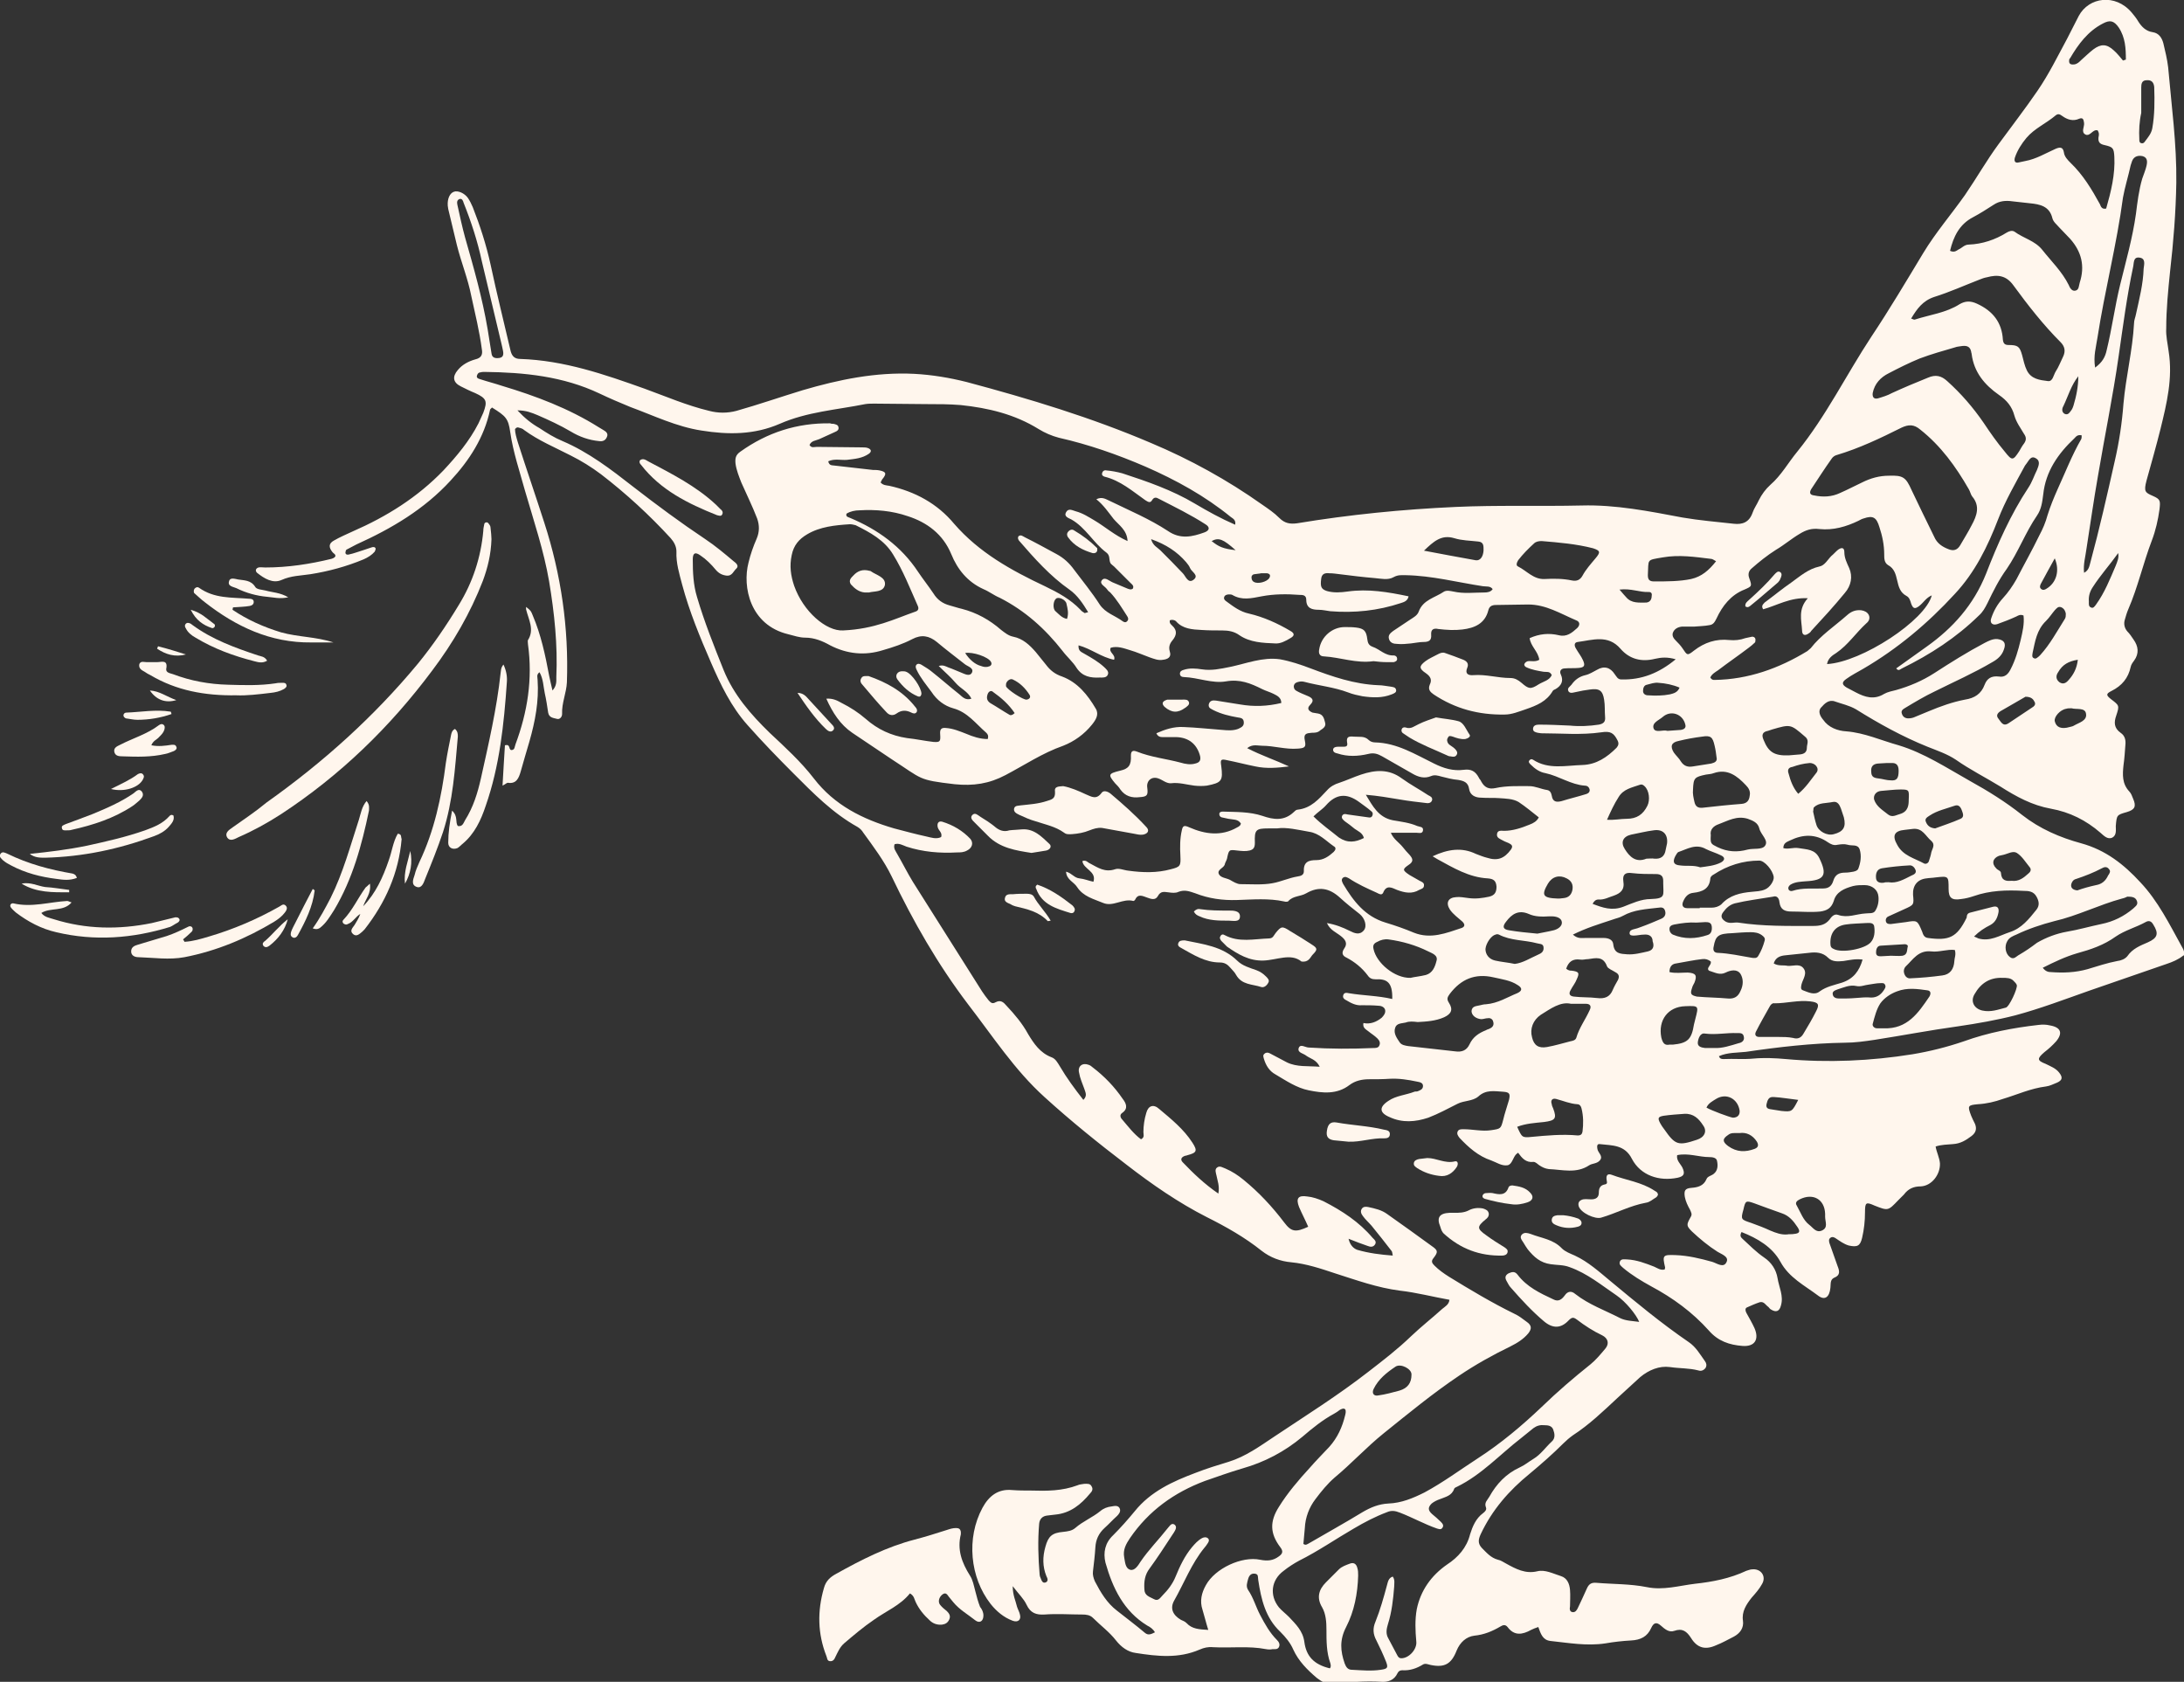 <?xml version="1.0" encoding="utf-8"?>
<!-- Generator: Adobe Illustrator 26.0.2, SVG Export Plug-In . SVG Version: 6.00 Build 0)  -->
<svg version="1.1" id="Layer_1" xmlns="http://www.w3.org/2000/svg" xmlns:xlink="http://www.w3.org/1999/xlink" x="0px" y="0px"
	 viewBox="0 0 454.6 350" style="enable-background:new 0 0 454.6 350;" xml:space="preserve">
<rect x="0" y="0" width="454.6" height="350" fill="#333333" stroke="none"/>
<style type="text/css">
	.st0{fill:#FFF6ED;}
</style>
<g>
	<path class="st0" d="M454.2,197.1c-2.6-4.7-5-9.6-8.7-13.5c-3.4-3.7-7.2-6.7-12.3-8.1c-4.4-1.2-8.6-3-12.3-5.9
		c-3.4-2.7-7.1-5-10.9-7.1c-4.8-2.7-9.5-5.8-14.8-7.4c-3.6-1-7.1-2.6-10.9-2.9c-1.8-0.1-3.7-0.8-4.8-2.4c-0.6-0.7-1.2-1.8-0.4-2.6
		c0.7-0.8,1.6-1.7,2.9-1.2c1.4,0.5,2.9,0.8,4.3,1.6c4.8,3,9.7,5.7,14.9,7.8c2,0.8,4.1,1.5,5.9,2.7c3,2.1,6.2,3.7,9.3,5.6
		c3.3,2.1,6.6,3.9,10.5,4.6c3.9,0.7,7.3,2.4,10.3,5c0.7,0.6,1.5,1.5,2.5,1c0.9-0.5,0.7-1.6,0.7-2.4c0.2-2.3,0.2-2.3,2.3-2.9
		c1.7-0.5,2-1.2,1.3-2.8c-0.2-0.5-0.4-1.1-0.8-1.5c-1.5-1.6-1.4-3.5-1.2-5.4c0.2-1.4,0.3-2.9,0.4-4.3c0.1-1-0.1-1.9-1-2.5
		c-1.4-1-1.4-2.2-0.9-3.6c0.7-2.1,0.6-2.1-1.1-3.4c-1-0.8-1.1-1.1,0.1-1.7c2.2-1.1,3.5-2.7,4-5c0.1-0.5,0.4-0.9,0.7-1.3
		c1.1-1.5,0.9-3-0.1-4.4c-0.4-0.6-0.8-1.2-1.3-1.7c-0.6-0.7-0.8-1.6-0.5-2.5c0.2-0.7,0.4-1.4,0.7-2.1c2-4.6,3.1-9.6,4.9-14.3
		c0.8-2.1,1.3-4.3,1.6-6.5c0.2-1.8,0.2-2.1-1.4-2.8c-1.6-0.7-1.9-0.9-1.3-3.2c1-3.6,2-7.1,2.9-10.7c1.3-5.3,2.6-10.6,1.7-16.2
		c-0.2-1.6-0.6-3.2-0.5-4.8c0-3.9,0.4-7.9,0.8-11.8c0.7-6.1,1.2-12.3,1.3-18.5c0.1-8-1-16-1.7-24c-0.2-1.7-0.6-3.3-1-5
		c-0.3-1.1-0.9-2.1-2.2-2.3c-1.4-0.2-2.3-1.1-3-2.2c-0.4-0.7-0.9-1.3-1.4-1.9c-3.4-4-8.9-3.2-11,0.7c-0.8,1.5-1.6,3.2-2.4,4.7
		c-2,3.7-3.8,7.4-6.2,10.9c-2.6,3.8-5.4,7.4-8.1,11.1c-2.5,3.4-4.6,7.1-7,10.6c-2.9,4.1-6.1,7.8-8.7,12.1c-3.5,5.8-7,11.7-10.8,17.4
		c-5.2,7.9-9.4,16.5-15.4,23.9c-1.9,2.3-3.3,4.9-5.6,6.9c-1,0.9-1.8,2-2.4,3.2c-0.4,0.9-1,1.7-1.3,2.6c-0.7,2-2.1,2.5-3.9,2.3
		c-3.6-0.4-7.2-0.7-10.7-1.3c-6.9-1.3-13.9-2.7-21-2.5c-8.7,0.2-17.5-0.1-26.2,0.3c-11.1,0.5-22.1,1.6-33,3.4
		c-1.5,0.2-2.6,0-3.7-1.1c-1.1-1.1-2.3-1.9-3.6-2.8c-7.2-5.1-15-9.4-23.1-12.8c-12.4-5.3-25.3-9.2-38.4-12.7
		c-3.6-0.9-7.2-1.5-10.9-1.7c-8-0.4-15.7,1.2-23.2,3.4c-4.6,1.4-9.2,3-13.8,4.3c-1.9,0.5-3.8,0.5-5.7,0c-4.6-1.1-9-3-13.4-4.6
		c-8.4-3-16.8-5.9-25.9-6.2c-1.1,0-1.7-0.5-2-1.6c-1.4-6-2.9-12-4.2-18.1c-0.9-4.1-2.2-8.1-3.7-11.9c-0.3-0.7-0.6-1.3-1-1.9
		c-0.7-1-2.1-1.6-2.9-1.3c-0.9,0.3-1.4,1.5-1.3,2.9c0,0.2,0.1,0.5,0.1,0.7c0.6,2.5,1.2,5,1.8,7.5c0.9,3.6,2.3,7,3,10.6
		c0.8,3.7,1.7,7.3,2.2,11.1c0.2,1.1-0.1,1.8-1.4,2.1c-1.4,0.4-2.7,1.1-3.6,2.2c-1.2,1.4-1,2.6,0.6,3.4c1,0.5,2,1,3,1.4
		c2.4,1.1,2.6,1.7,1.7,4.1c-0.3,0.7-0.7,1.5-1,2.2c-1.9,3.7-4.5,6.8-7.3,9.8c-5.4,5.6-11.8,9.6-18.9,12.7c-1.3,0.6-2.7,1.2-3.9,1.9
		c-1.1,0.6-1.1,1.4-0.3,2.4c0.2,0.3,0.7,0.4,0.6,0.9c-0.2,0.3-0.5,0.4-0.8,0.5c-4.5,1.1-9.1,1.8-13.8,1.8c-0.5,0-1-0.1-1.4,0
		c-0.6,0.2-0.7,0.7-0.3,1.1c1.5,1.2,3.3,2.3,5.1,1.5c2-0.9,4-0.9,6-1.2c3.8-0.6,7.5-1.6,11.1-3.1c0.9-0.4,1.7-0.9,2.3-1.6
		c0.1-0.2,0.2-0.5,0.2-0.6c-0.1-0.4-0.5-0.4-0.8-0.3c-0.6,0.2-1.2,0.4-1.8,0.6c-1,0.3-2,0.7-3,0.9c-0.3,0.1-0.7,0-0.7-0.4
		c0-0.2,0.1-0.5,0.2-0.6c0.7-0.4,1.4-0.7,2.1-1.1c7.3-3.3,14.1-7.3,19.6-13.3c3.9-4.2,7-9,8.2-14.7c0-0.2,0.3-0.3,0.4-0.5
		c2.9,1.8,3.4,2.3,3.8,5.1c0.6,4.2,2,8.3,3.1,12.3c1.8,6.2,3.9,12.4,5,18.8c1.1,6.6,1.8,13.2,1.5,19.9c0,0.9,0.1,1.8-0.8,2.8
		c-0.3-1.2-0.5-2.2-0.7-3.1c-0.8-4.3-1.7-8.5-3.4-12.5c-0.4-1-0.4-1-1.4-1.8c0,0.2,0,0.3,0,0.5c0.5,2.1,1.8,4.2,0.4,6.4
		c-0.1,0.2,0,0.6,0,0.9c1,7.2-0.1,14.1-2.6,20.8c-0.2,0.5-0.1,1.2-0.9,1.2c-0.6-0.2-0.1-1.3-1.3-1c-0.2,2.7-0.3,5.4-0.5,8.4
		c0.6-0.3,0.9-0.6,1.1-0.6c1.8,0.3,2.3-1,2.7-2.4c0.6-2.1,1.2-4.2,1.8-6.2c1.2-4.2,2-8.4,1.7-12.8c0-0.5-0.3-1.1,0.4-1.6
		c0.8,1.4,0.8,3,1.1,4.4c0.3,1.3,0.5,2.7,0.7,4c0.2,1.1,1.1,1.1,1.8,1.3c0.6,0.2,1.1-0.4,1.1-1c-0.1-2.3,0.9-4.4,1-6.6
		c0.4-11.3-1.2-22.4-4.7-33.2c-1.8-5.6-3.7-11.1-5.5-16.7c-0.3-1-0.6-2-0.6-2.8c0.3-0.4,0.6-0.4,0.8-0.3c0.4,0.1,0.8,0.2,1.1,0.5
		c3,2.2,6.4,3.6,9.7,5.3c2.2,1.1,4.3,2.4,6.3,3.9c5.2,4,10.1,8.5,14.5,13.3c0.7,0.8,1.2,1.7,1.2,2.8c-0.1,2.4,0.6,4.6,1.2,6.9
		c1.5,5.6,3.7,10.9,6,16.2c2,4.6,4.2,9.2,7.6,13c3.1,3.5,6.3,6.8,9.6,10.1c4.1,4.1,8.1,8.2,13.3,11.1c0.5,0.3,0.9,0.7,1.2,1.2
		c2.1,2.9,4.3,5.8,5.9,9.1c4.5,9.4,9.6,18.3,15.9,26.6c5.1,6.6,9.7,13.7,15.9,19.3c5.5,5,11.2,9.6,17.1,14.1
		c5.3,4.1,10.8,7.9,16.7,10.9c4,2,7.9,4.2,11.4,7c1.8,1.4,3.9,2.2,6.2,2.4c3.1,0.3,6.1,1.3,9.1,2.3c4.4,1.4,8.8,3,13.5,3.6
		c3.5,0.4,6.9,1.3,10.3,1.9c-0.1,1-0.9,1.4-1.5,1.9c-2.1,1.9-4.4,3.7-6.5,5.7c-2.8,2.7-5.8,5-8.9,7.4c-6.3,4.9-13,9.1-19.6,13.5
		c-3,2-5.9,4.1-9.4,5.2c-2.3,0.7-4.6,1.4-6.9,2.3c-4.8,1.8-9.4,3.9-12.7,8c-1.4,1.7-2.9,3.4-4.5,5c-1.7,1.6-2.1,3.6-1.6,5.7
		c1.5,5.3,3.8,10.1,8.7,13.1c0.6,0.3,1.2,0.7,1.6,1.4c-0.8,0.4-1.4,0.7-2.1,0.1c-1.9-1.6-3.9-3.1-5.8-4.6c-2.1-1.6-3.4-3.8-4.6-6.1
		c-0.3-0.7-0.5-1.4-0.4-2.1c0.2-1.7,0.4-3.3,0.5-5c0.1-1.6,0.7-2.9,1.9-4c0.9-0.8,1.7-1.7,2.6-2.5c0.4-0.4,0.8-0.9,0.6-1.5
		c-0.3-0.8-1.1-0.6-1.7-0.5c-0.9,0.1-1.7,0.4-2.4,1c-1.6,1.3-3.6,2.1-5.2,3.5c-0.7,0.6-1.6,0.7-2.5,0.8c-2.3,0.2-3.1,0.9-3.7,3.1
		c-0.6,2.1-0.6,4.1,0.2,6.1c0.2,0.4,0.5,1-0.1,1.3c-0.7,0.3-0.9-0.4-1.1-0.9c-0.1-0.2-0.2-0.5-0.2-0.7c-0.3-3.5-0.4-7.1-0.1-10.6
		c0.1-1,0.7-1.6,1.7-1.7c0.6-0.1,1.1-0.1,1.7-0.2c3.1-0.3,5.3-2.1,7.2-4.4c0.4-0.4,0.7-0.9,0.3-1.5c-0.3-0.6-0.9-0.5-1.5-0.5
		c-0.5,0.1-1,0.1-1.4,0.3c-3.2,1.2-6.4,1.2-9.7,1.1c-1.3,0-2.6,0-3.9-0.1c-3-0.3-4.9,1.3-6.2,3.7c-3.4,6.3-2.6,14.5,1.7,20
		c1.2,1.5,2.7,2.8,4.6,3.5c1.1,0.4,1.8-0.2,1.5-1.3c-0.1-0.5-0.4-1-0.6-1.6c-0.3-1.3-0.9-2.4-0.9-4.3c1.2,1.6,2.3,2.6,2.9,3.9
		c0.8,1.7,2,2.1,3.7,2c2.7-0.2,5.3,0,7.9,0c0.8,0,1.6,0.1,2.2,0.7c1.6,1.6,3.4,2.9,4.8,4.7c1.1,1.4,2.5,2.4,4.1,2.6
		c4.5,0.7,8.9,1.2,13.3-0.7c0.9-0.4,1.8-0.6,2.8-0.5c3.7,0.2,7.4-0.3,11,0.4c0.5,0.1,1,0.1,1.4,0c0.5,0,1,0.1,1.3-0.4
		c0.3-0.6,0-1.1-0.4-1.5c-1.5-1.5-2.5-3.3-3.5-5.2c-0.9-1.7-1.4-3.6-2.5-5.2c-0.5-0.8-0.2-1.5,0-2.3c0.2-0.7,0.6-1.2,1.4-1.1
		c0.8,0.1,0.6,0.7,0.7,1.3c0.6,4,1.5,7.9,4.6,10.8c1.1,1.1,2.1,2.3,2.7,3.7c1.1,2.4,2.9,4.2,4.9,5.9c0.9,0.7,1.9,1.3,3.1,1.2
		c3.4-0.3,6.9-0.6,10.3-0.4c1.4,0.1,2.7-0.3,3.4-1.8c0.2-0.4,0.5-0.6,1-0.6c1.6,0.1,3-0.4,4.3-1.2c0.5-0.3,1.1,0,1.6,0.1
		c2.9,0.6,4.3-0.2,5.4-3c0.7-1.7,2-2.9,3.7-3.1c2-0.2,3.7-0.9,5.4-1.9c0.5-0.3,1-0.5,1.5,0.1c1.4,1.9,3.1,1.6,4.9,0.6
		c0.4-0.2,0.9-0.4,1.5-0.6c0.5,1.4,0.9,2.7,2.5,2.9c3.8,0.4,7.6,1.1,11.5,0.5c1.7-0.3,3.5-0.5,5.3-0.6c2-0.1,3.4-0.8,4.2-2.6
		c0.5-1.1,1.1-1.3,2-0.5c0.8,0.7,1.7,1.5,2.8,1.1c1.7-0.6,2.6,0.1,3.5,1.5c1.3,2.1,3,2.5,5.2,1.5c1.3-0.5,2.5-1.2,3.7-1.8
		c1.3-0.7,2.1-1.8,1.9-3.3c-0.3-1.9,0.7-3.4,1.8-4.8c0.8-0.9,1.6-1.8,2.2-2.9c0.9-1.6-0.3-3.2-2.1-3c-0.4,0-0.8,0.2-1.2,0.3
		c-3.4,1.6-7,2.3-10.7,2.7c-3.3,0.4-6.6,1.4-10,0.7c-3.5-0.7-7-0.6-10.5-0.9c-1.1-0.1-1.6,0.3-2,1.2c-0.6,1.4-1.3,2.8-1.9,4.1
		c-0.2,0.4-0.5,0.9-1.1,0.8c-0.6-0.1-0.6-0.7-0.5-1.2c0-1.1,0.1-2.2,0-3.4c-0.1-1.3-0.6-2.5-1.9-2.9c-1.6-0.5-3.3-1.4-4.9-1
		c-2.5,0.6-4.5-0.5-6.5-1.6c-0.6-0.3-1.1-0.7-1.7-0.8c-1.5-0.4-2.4-1.5-3.4-2.5c-0.8-0.9-0.7-1.7-0.2-2.8c2.4-5.1,5.9-9.1,10.2-12.6
		c2.4-2,4.8-4.1,7-6.3c0.6-0.6,1.3-1.2,2-1.7c3.4-2.2,6.3-5,9.2-7.7c1.6-1.5,3.2-2.9,4.8-4.4c1.8-1.5,4-2.4,6.2-2.1
		c2,0.3,4,0.2,5.9,0.7c0.6,0.2,1.1,0,1.5-0.5c0.3-0.5,0.2-1-0.1-1.4c-1-1.4-1.9-3-3.4-4c-5.7-3.9-11-8.3-16.3-12.7
		c-2.3-1.9-4.6-4-7.4-5.3c-0.9-0.4-2-0.8-2.7-1.5c-1.8-1.9-4.2-2.1-6.5-3c-0.6-0.2-1.3-0.4-1.8,0.1c-0.6,0.6,0,1.2,0.3,1.7
		c0.3,0.5,0.6,1,0.9,1.4c1.3,1.6,2.6,2.8,4.8,3.1c1.3,0.2,2.6,0.1,3.9,0.6c3.7,1.3,6.7,3.8,9.8,5.9c1.9,1.3,4.1,4,4.7,5.5
		c-1.4-0.2-2.8-0.2-4-0.8c-3.1-1.6-6.5-2.8-9.3-5c-0.8-0.7-1.6-0.6-2.2,0.3c-0.6,0.8-1.3,1.4-2.4,0.8c-2.8-1.3-5.5-2.6-7.4-5.1
		c-0.6-0.8-1.2-0.6-1.9-0.3c-0.7,0.4-0.8,0.9-0.4,1.6c0.3,0.5,0.5,1,0.9,1.4c2.2,2.5,4.4,4.9,6.9,7c1.8,1.5,3.5,1.5,5.1-0.2
		c0.7-0.7,1-0.7,1.7-0.2c1.7,1.3,3.4,2.4,5.3,3.3c1.2,0.6,1.5,1.7,0.7,2.7c-1,1.2-2,2.4-3.1,3.3c-3.5,2.8-6.9,5.7-10.2,8.9
		c-4.1,3.9-8.5,7.6-13.3,10.7c-3.7,2.4-7.2,5-11.1,7.1c-2.4,1.2-4.8,2.2-7.5,2.3c-2,0.1-3.7,0.8-5.4,1.8c-3.6,2.2-7.4,4.3-11,6.4
		c-0.4,0.2-0.8,0.6-1.3,0.2c0.1-1.1,0.2-2.2,0.3-3.3c0.1-2.2,0.9-4.3,2.2-6c1.2-1.6,2.5-3.2,4-4.5c3.5-2.9,6.6-6.3,10.2-9.2
		c5.1-4.1,10.2-8.3,15.7-12c3.4-2.3,7-4.3,10.7-6.1c1.4-0.7,2.7-1.5,3.7-2.7c0.8-1,0.7-1.7-0.3-2.4c-0.8-0.6-1.7-1.3-2.6-1.7
		c-4.7-2.3-9.2-5-13.6-7.7c-1.1-0.7-2.1-1.4-3-2.3c-0.5-0.5-0.8-0.9-0.2-1.6c1-1.3,0.9-1.6-0.4-2.5c-3-2.2-6.1-4.4-9.2-6.6
		c-1.2-0.9-2.6-1.2-4-1.5c-0.5-0.1-1-0.1-1.3,0.3c-0.4,0.5-0.2,1.1,0.2,1.6c0.5,0.7,1.2,1.3,1.8,2c1.4,1.7,2.8,3.5,4.2,5.3
		c0.1,0.2,0.1,0.4,0.2,0.9c-2.6-0.2-5-0.5-7.4-1.2c-0.8-0.3-1.5-1-1.8-2.3c1.5,0.6,2.8,1.1,4,1.5c0.5,0.2,1.1,0.3,1.5-0.3
		c0.4-0.6-0.1-1-0.5-1.4c-2.8-3.3-6.3-5.6-10.2-7.6c-1.1-0.5-2.3-0.9-3.4-1c-1.9-0.3-2.4,0.4-1.7,2.2c0.6,1.4,1.3,2.7,1.9,4.1
		c-2.6,1.2-3.5,1.1-5-0.9c-2.5-3.3-5.3-6.3-8.5-8.9c-1.1-0.9-2.3-1.7-3.7-2.3c-0.6-0.2-1.2-0.7-1.8-0.2c-0.5,0.4-0.2,1.1-0.1,1.6
		c0.2,1.1,0.7,2.2,0.4,3.8c-2.9-2-5.2-4.2-7.4-6.5c-0.5-0.5-0.4-1,0.3-1.3c0.2-0.1,0.5-0.1,0.7-0.2c1.9-0.5,2.1-0.9,1-2.6
		c-1.8-2.8-4.4-4.9-6.9-7c-1.2-1.1-2.3-0.7-2.7,0.8c-0.4,1.3-0.6,2.7-0.6,4c0,0.5,0.3,1.1-0.5,1.5c-1.5-1.1-2.7-2.7-3.9-4.1
		c-0.4-0.4-0.6-1,0-1.4c1.3-0.9,0.8-2,0.1-2.9c-1.7-2.5-3.8-4.7-6.3-6.6c-0.2-0.2-0.5-0.4-0.8-0.5c-1.3-0.5-2.3,0.3-2,1.6
		c0.2,1.2,0.7,2.3,1.1,3.4c0.2,0.7,0.7,1.4-0.2,2.3c-1.8-2.3-3.5-4.6-4.9-7c-0.5-0.8-0.9-1.6-1.8-1.9c-2.3-0.9-3.6-2.8-4.8-4.8
		c-1.2-2.2-2.8-4.1-4.5-5.9c-0.6-0.7-1.2-1.3-2.3-0.7c-0.7,0.4-1,0-1.4-0.4c-0.5-0.6-1-1.3-1.4-1.9c-4.8-7.6-9.6-15.2-14.4-22.8
		c-1.1-1.8-2.1-3.8-3.2-5.7c-0.3-0.6-0.9-1.2-0.6-2.1c0.9-0.3,1.7,0.2,2.5,0.5c3.4,1.1,6.9,1.4,10.5,1.2c0.7,0,1.4,0,2.1-0.4
		c1-0.5,1.4-1.5,0.7-2.4c-1.6-1.7-3.6-2.9-5.9-3.6c-0.8-0.2-1.1,0.4-0.9,1.2c0.2,0.7,1,1.1,0.7,2c-1,0.5-2.1,0.1-3-0.1
		c-2.3-0.5-4.5-1.1-6.8-1.7c-6.5-1.9-12.4-4.8-16.7-10.4c-2.7-3.5-6-6.5-9.2-9.5c-3.9-3.8-7.5-7.9-9.6-13.1c-2-5-4-10-5.5-15.1
		c-0.8-2.6-0.9-5.2-0.9-7.9c0-1.3,0.5-1.6,1.6-0.8c1.2,0.8,2.2,1.8,3.2,3c0.6,0.7,1.3,1.1,2.3,1.2c1.1,0.1,1.4-1,2-1.5
		c0.6-0.6-0.2-1.2-0.6-1.5c-1.9-1.6-3.8-3.2-5.9-4.6c-5.1-3.4-10.1-7.1-15-10.9c-4.6-3.6-9.3-7.2-14.7-9.5c-1.7-0.7-3.3-1.7-4.8-2.7
		c-1.6-0.9-3-2-4.6-3.7c1.8,0,3,0.5,4.2,1c2.3,1,4.7,2.1,6.9,3.4c1.8,1.1,3.8,1.8,5.9,2c0.7,0.1,1.3-0.1,1.6-0.8
		c0.4-0.8-0.2-1.2-0.7-1.5c-0.3-0.2-0.7-0.4-1-0.6c-6.2-3.9-13.1-6.5-20.1-8.6c-1.5-0.5-3.1-0.9-4.6-1.4c-0.4-0.1-0.8-0.3-0.6-0.8
		c0.1-0.3,0.3-0.6,0.7-0.6c0.3-0.1,0.6-0.1,0.9-0.1c8.2,0.1,16.3,0.9,23.9,4.5c2.1,1,4.2,1.9,6.4,2.8c4.9,1.8,9.6,4.1,14.8,4.9
		c5.6,0.9,11,0.9,16.3-1.4c5.7-2.5,11.8-2.9,17.8-4.1c0.6-0.1,1.3-0.1,1.9-0.1c3.6,0,7.2,0.1,10.8,0.1c2.4,0,4.8,0,7.2,0.2
		c5.7,0.6,11.2,1.9,16.2,5c1.3,0.8,2.7,1.4,4.2,1.8c6.2,1.4,12.2,3.5,18,6c6.4,2.8,12.4,6.1,17.8,10.5c0.4,0.3,1.1,0.6,0.9,1.6
		c-3-1.3-5.7-2.8-8.4-4.4c-4.7-2.8-9.9-4.6-15.1-6.3c-1.1-0.3-2.2-0.5-3.3-0.6c-0.4-0.1-0.8,0.1-0.9,0.6c-0.1,0.4,0.2,0.6,0.5,0.7
		c3.3,0.8,5.8,3,8.5,4.9c0.5,0.3,1,0.7,1.4,0c0.4-0.7,0.9-0.6,1.4-0.3c3.3,1.7,6.6,3.3,9.7,5.3c1,0.6,0.9,1.3-0.2,1.7
		c-2.5,0.9-5,1.5-7.6-0.3c-3.8-2.5-8.1-4.3-12.2-6.3c-0.7-0.3-1.5-0.9-2.7-0.3c1.5,1.2,2.5,2.7,3.6,4.1c1.1,1.3,2.8,2.3,2.9,4.6
		c-2.7-1.2-4.7-3-6.9-4.3c-1.2-0.7-2.4-1.5-3.9-1.9c-0.7-0.2-1.5-0.7-2,0.2c-0.5,0.9,0.5,1.2,1.1,1.5c3,1.7,4.6,4.9,7.3,6.9
		c0.8,0.6,0.5,1.4,0.8,2.1c0.1,0.3,0.6,0.6,0.8,0.8c1.1,1.1,2.3,2.3,3.4,3.4c0.3,0.3,0.8,0.6,0.5,1.2c-0.4,0.3-0.8,0.1-1.1,0
		c-1-0.4-2.1-0.9-3.1-1.3c-0.7-0.3-1.6-1.2-2.2-0.5c-0.7,0.8,0.6,1.3,1,1.9c0.2,0.3,0.4,0.5,0.7,0.7c1.4,1.5,2.4,3.2,3.5,4.9
		c0.2,0.3,0.4,0.7,0,1.1c-0.3,0.3-0.6,0.2-0.9,0c-1.6-1.2-3.6-1.7-4.8-3.5c-1.6-2.5-3.5-4.8-5.3-7.2c-1-1.4-2.2-2.5-3.7-3.3
		c-2.2-1.2-4.4-2.4-6.6-3.5c-0.4-0.2-0.8-0.6-1.3-0.2c-0.2,0.3-0.1,0.6,0.1,0.9c3.2,3.7,6.5,7.4,10.5,10.2c1.7,1.2,2.8,2.9,3.9,4.7
		c-0.5,0.1-0.7,0.2-0.7,0.2c-0.3-0.2-0.7-0.4-0.9-0.7c-2.1-2.2-4.7-3.6-7.4-4.9c-7-3.3-13.7-7-18.9-13c-3.5-4.2-8.1-6.7-13.5-7.9
		c-0.6-0.1-1.3-0.1-1.8-0.7c0.1-0.2,0.2-0.4,0.3-0.6c1-1.2,0.9-1.6-0.5-1.9c-0.5-0.1-1-0.1-1.4-0.1c-2.6-0.3-5.3-0.6-7.9-0.9
		c-0.5-0.1-1.2,0.1-1.4-0.9c1.3-0.6,2.6-0.2,3.9-0.3c1.6-0.2,3.2-0.3,4.6-1.3c0.5-0.4,0.5-0.8-0.1-1.1c-0.4-0.2-0.9-0.2-1.4-0.2
		c-3.1,0-6.3-0.1-9.4-0.1c-0.5,0-1.1,0.3-1.5-0.4c0.4-0.9,1.3-0.9,2-1.2c1.1-0.5,2.2-1,3.3-1.5c0.5-0.2,0.9-0.5,0.7-1.1
		c-0.1-0.4-0.6-0.5-1-0.6c-0.2,0-0.5,0-0.7-0.1c-6.9-0.1-13.1,1.9-18.7,5.9c-1,0.7-1.1,1.4-1,2.5c0.2,1.4,0.7,2.6,1.2,3.9
		c1.1,2.5,2.3,4.9,3.3,7.5c0.5,1.4,0.5,2.8-0.1,4.2c-0.7,1.6-1.3,3.3-1.7,5c-1.3,5,0.3,13,8.3,14.9c1.2,0.3,2.3,0.7,3.5,0.7
		c1.9,0,3.6,0.7,5.2,1.6c3.5,1.8,7.2,2.2,11,1c2.1-0.6,4.2-1.3,6.1-2.3c1.9-1,3.5-0.7,5.1,0.6c1.9,1.6,3.9,3.1,5.8,4.6
		c0.6,0.5,2,0.8,1.5,1.8c-0.5,0.9-1.6,0.2-2.4-0.1c-0.8-0.3-1.6-0.7-2.5-1c-0.5-0.2-1.1-0.6-2-0.3c1.3,1.3,2.5,2.3,3.5,3.5
		c1,1.2,2.6,1.8,3.3,3.3c-1.2,0.4-1.8-0.3-2.5-0.9c-1.9-1.5-3.7-3.1-5.6-4.6c-0.7-0.6-1.4-1-2.2-1.5c-0.3-0.2-0.8-0.4-1.1-0.1
		c-0.3,0.3-0.2,0.7,0,1.1c0.8,1.7,2,3.1,3.1,4.6c1.1,1.7,2.7,2.9,4.5,3.4c3,0.8,4.7,3.2,6.9,5.1c0.3,0.3,0.5,0.6,0.3,1.3
		c-1.6,0-3.1-0.5-4.5-1.1c-1.3-0.5-2.7-1.1-4.2-1.2c-0.9-0.1-1.3,0.2-1.2,1.3c0.1,1.5,0,1.7-1.4,1.6c-1.8-0.2-3.6-0.6-5.5-0.8
		c-3.3-0.5-6.1-1.8-8.6-4c-1.5-1.3-3.2-2.4-5-3.3c-0.9-0.5-1.8-1-3.2-0.9c1.3,2.9,2.9,5.4,5.4,7.1c2.7,1.8,5.5,3.7,8.2,5.5
		c6.5,4.2,5.4,4.3,13.1,5.2c3.9,0.4,7.2-0.1,10.6-1.9c4-2.1,7.7-4.6,12-6.1c2.3-0.9,4.4-2.4,6-4.4c0.8-1,1.5-2.1,0.8-3.3
		c-1.7-2.9-3.8-5.5-7-6.7c-1.5-0.5-2.5-1.3-3.4-2.5c-0.7-0.9-1.4-1.7-2.1-2.6c-1.3-1.5-2.7-2.8-4.7-3.2c-1-0.2-1.7-0.8-2.5-1.4
		c-2.4-2.1-5.1-3.6-8.2-4.4c-0.9-0.2-1.7-0.5-2.5-0.7c-1.5-0.4-2.6-1.2-3.4-2.5c-1-1.5-2.2-3-3.2-4.5c-3.5-5.3-8.4-8.8-14.1-11.2
		c-0.4-0.2-1-0.2-0.8-0.9c0.8-0.5,1.8-0.7,2.7-0.7c3.4-0.2,6.8,0.1,10,1.2c4.1,1.3,7.4,3.8,9.1,7.9c1.3,3.2,3.4,5.8,6.7,7.3
		c1.2,0.5,2.2,1.3,3.4,1.8c5.3,2.7,9.5,6.5,13.1,11.1c0.9,1.2,2.1,2.2,2.9,3.5c1.2,1.8,2.9,2.1,4.8,2c0.6,0,1.4,0.1,1.7-0.6
		c0.3-0.7-0.4-1.2-0.8-1.6c-1.2-1.1-2.6-1.9-4-2.7c-0.6-0.4-1.4-0.5-1.3-1.8c2.6,0.7,4.8,2.5,7.4,3c0.4-1.1-1.2-1.5-0.7-2.5
		c1.4-0.4,2.7,0.1,4,0.5c1.4,0.4,2.7,1,4.1,1.5c0.9,0.3,1.8,0.7,2.8,0.5c0.9-0.1,1.8-0.5,1.4-1.7c-0.3-1,0-1.7,0.6-2.4
		c0.8-1,1-2-0.1-3c-0.3-0.3-0.6-0.5-0.5-1.1c0.4-0.2,1-0.1,1.3,0.2c1.4,1.6,3.4,1.7,5.3,1.8c1.4,0.1,2.9,0.1,4.3,0.1
		c1.3,0,2.5,0.2,3.6,1c2.2,1.5,4.9,1.6,7.4,1.7c1.1,0.1,2.2-0.5,3.2-1.1c0.9-0.5,0.9-1,0-1.5c-2.7-1.6-5.6-2.9-8.6-3.6
		c-1.9-0.4-3.3-1.5-4.8-2.6c-0.3-0.2-0.5-0.5-0.4-0.8c0.1-0.4,0.5-0.6,1-0.6c0.2,0,0.5,0,0.7,0.1c2,1.2,4,0.7,6.1,0.3
		c2.6-0.5,5.3-0.5,7.9-0.3c0.6,0,1.4,0,1.4,1c0,1.8,1.2,2.1,2.6,2.1c0.8,0,1.6,0.2,2.4,0.3c5,0.4,9.9-0.1,14.7-1.7
		c0.6-0.2,1.4-0.4,1.6-1.4c-4.3-0.9-8.4-1.6-12.7-1c-1.4,0.2-2.9,0.3-4.3-0.1c-1.2-0.4-1.4-0.9-1.2-2.5c0.1-1.1,0.8-1.3,1.7-1.2
		c0.7,0,1.4,0.1,2.2,0.2c2.4,0.3,4.8,0.6,7.2,0.8c1.3,0.1,2.8,0.5,4-0.2c0.9-0.5,1.7-0.4,2.5-0.4c5.5,0.1,10.8,1.5,16.1,2.3
		c0.7,0.1,1.5-0.1,2,0.6c-0.4,0.6-1.1,0.7-1.7,0.7c-2.2,0-4.3,0.3-6.5-0.2c-0.6-0.1-1.3-0.3-1.9,0c-1.9,1.3-4.4,1.7-5.3,4.2
		c-0.3,0.8-1.1,1.2-1.7,1.6c-1.2,0.8-2.4,1.6-3.6,2.4c-0.5,0.4-1.1,0.8-0.9,1.6c0.2,0.9,1,1.1,1.7,1.1c1,0.1,1.9,0,2.9-0.1
		c0.9-0.1,1.8-0.3,2.6-0.3c1.1,0,1.7-0.3,1.6-1.5c-0.1-1.2,0.6-1.4,1.5-1.2c1.7,0.2,3.4,0.3,5,0.1c2.5-0.3,4.7-1.2,5.4-4
		c0.2-0.8,0.7-1.1,1.6-1.1c2.2,0,4.5-0.1,6.7-0.1c3.7,0,6.7,1.9,10,3.3c0.8,0.3,0.8,1,0.2,1.6c-1.1,1-2.2,1.9-3.8,1.5
		c-2.1-0.5-4.1-0.3-6.1,0.6c0.2,1.7,1.8,2.8,2,4.5c-0.8,0.5-1.7,0.2-2.4,0.3c-0.3,0.1-0.6,0.3-0.7,0.6c-0.1,0.3,0.2,0.6,0.5,0.7
		c1.1,0.5,2.3,0.7,3.5,0.9c0.6,0.1,1.3-0.2,1.7,0.7c-0.5,1.1-1.7,1.3-2.7,1.9c-1.7,1.1-2.1,1-3.6-0.3c-0.7-0.6-1.4-1-2.3-1
		c-2.6,0-5.1-0.8-7.7-0.6c-1.1,0.1-1.8-0.3-1.3-1.5c0.4-0.9-0.1-1.4-0.8-1.7c-1.3-0.5-2.6-1-3.8-1.4c-0.5-0.2-1,0-1.4,0.2
		c-0.9,0.5-1.9,0.9-2.7,1.5c-1.3,1-1.4,1.5,0.1,2.5c1,0.7,1.3,1.4,0.8,2.4c-0.4,1,0.1,1.5,0.8,2c4.5,3,9.4,4.3,14.8,4.2
		c1.5,0,2.9-0.6,4.4-1.1c2.3-0.8,4.3-1.6,5.6-3.8c0.1-0.2,0.4-0.3,0.6-0.4c1.2-0.7,1.7-1.7,1.1-3c-0.4-0.8,0.1-1.3,0.8-1.3
		c1-0.1,1.9,0,2.9-0.1c1.2-0.1,1.4-0.5,0.9-1.6c-0.4-0.9-1-1.6-1.5-2.5c-0.3-0.5-0.4-1.2,0.4-1.3c3.1-0.4,6.3-1.6,8.9,1.4
		c1.9,2.2,4.4,2.8,7.2,2.1c1.3-0.3,2.6-0.4,4.3,0.1c-3.5,2.9-7.1,4.3-11.3,4.2c-0.8,0-1-0.6-1.4-1.1c-0.9-1.4-2.2-1.8-3.7-0.9
		c-0.8,0.4-1.5,0.9-2.4,1.1c-1.3,0.3-2.2,1-2.9,2c-0.3,0.4-1,0.7-0.6,1.4c0.4,0.5,1,0.2,1.6,0.1c0.9-0.2,1.9-0.4,2.8-0.5
		c2-0.3,2.7,0.2,3,2.1c0.2,1.2,0.1,2.4,0.2,3.6c0.1,1-0.3,1.4-1.3,1.6c-2,0.3-4,0.4-6,0.2c-2.2-0.1-4.3-0.2-6.5-0.2
		c-0.6,0-1.2,0.2-1.2,0.9c0,0.6,0.6,0.7,1,0.8c0.2,0,0.5,0.1,0.7,0.1c4.2,0,8.3,0.4,12.5-0.2c1.9-0.3,2.6,0.1,3.4,1.7
		c0.3,0.6,0.2,1-0.2,1.5c-2,2-4.2,3.5-7.1,3.6c-3.5,0.1-7.1,1-10.3-1.1c-0.3-0.2-0.6-0.1-0.8,0.2c-0.2,0.3,0.1,0.6,0.3,0.8
		c0.9,0.9,1.9,1.6,3.1,1.8c2.8,0.6,5.3,2.4,8.2,2.6c0.5,0,0.9,0.3,1,0.9c0,0.6-0.5,0.8-0.9,0.9c-1.6,0.5-3.3,0.9-4.9,1.4
		c-1.1,0.3-1.9,0.2-2.1-1.1c-0.1-0.5-0.3-1.1-1-1.2c-1.3-0.2-2.4-0.8-3.7-0.8c-2.3,0-4.7-0.1-7,0.4c-1.4,0.3-2.3-0.1-3-1.4
		c-0.1-0.3-0.4-0.5-0.5-0.8c-0.7-1.3-1.6-1.8-3.1-1.6c-2.2,0.3-4.2-0.3-6.2-1.3c-3.9-1.9-7.7-4.3-12.3-4.4c-0.5,0-1-0.2-1.3-0.5
		c-0.9-0.9-2-0.6-3.1-0.7c-1-0.1-1.6,0-1.4,1.2c0.2,0.9-0.3,0.9-0.9,0.9c-0.3,0-0.6,0-1,0c-0.4,0-0.9,0.1-1,0.5
		c-0.1,0.6,0.4,0.8,0.9,0.9c2.1,0.7,4.3,0.6,6.4,0.1c1.2-0.3,2,0,2.9,0.5c2.1,1.2,4.2,2.4,6.3,3.6c1.2,0.7,2.5,1.1,3.9,0.5
		c0.7-0.3,1.4-0.1,2.1,0.1c1.2,0.3,2.3,0.6,3.5,0.7c1.2,0.2,2.1,0.5,2.3,1.9c0.2,1.3,1.3,1.8,2.5,1.8c1.3,0.1,2.6,0,3.8,0.1
		c1.3,0.1,2.8,0.1,4,0.8c1.5,1,2.8,2.1,4.2,3.2c-0.4,0.8-1.1,1.2-1.9,1.5c-1.7,0.7-3.5,1.3-5.3,1.3c-0.6,0-1.4-0.2-1.5,0.7
		c-0.1,0.8,0.7,1,1.2,1.3c0.5,0.3,1,0.4,1.5,0.7c0.5,0.3,0.6,0.6,0.2,1.2c-1.4,1.9-2.8,2.4-5,1.7c-0.8-0.2-1.5-0.5-2.3-0.8
		c-2.9-1.4-5.8-1-9,0.5c0.5,0.3,0.7,0.4,1,0.6c3.3,1.8,6.6,3.8,10.5,4c1.2,0.1,1.7,0.5,1.8,1.7c0,1.1-0.3,1.8-1.5,2.1
		c-1.4,0.3-2.8,0.5-4.3,0.3c-0.9-0.1-1.8-0.3-2.6-0.2c-1.7,0.1-2.2,1.2-1.3,2.6c0.7,1,1.7,1.7,2.6,2.5c0.5,0.5,0.6,1-0.1,1.3
		c-3.3,1.1-6.5,2.4-10,1c-1.9-0.8-3.9-1.5-5.9-2.1c-4.3-1.3-6.7-4.5-8.8-8c-0.2-0.4-0.5-0.9-0.1-1.3c0.5-0.4,0.9-0.1,1.3,0.1
		c1.8,1.2,3.8,2.1,5.8,3c0.4,0.2,1,0.6,1.3,0c0.7-1.8,1.9-1,2.9-0.6c1.6,0.6,3.1,0.9,4.6,0c0.4-0.2,1-0.3,1-0.9
		c0.1-0.6-0.5-0.8-0.9-1c-0.7-0.4-1.4-0.8-2.1-1.2c-1.5-1-1.5-1.2-0.2-2.1c1.1-0.7,0.9-1.3,0.2-2.1c-0.5-0.5-1-1.1-1.4-1.6
		c-0.8-1-1.9-1.6-2.5-3c1.9,0,3.6,0,5.3,0c0.5,0,1.3,0.3,1.4-0.5c0.1-0.8-0.7-0.7-1.2-0.9c-1.6-0.7-3.4-0.9-5.1-1.2
		c-3-0.6-4.2-3-5.6-5.3c2.5,0.2,4.8,0.6,7.2,1c1.7,0.3,3.5,0.5,5.2,0.7c0.5,0.1,1.2,0.1,1.4-0.6c0.1-0.6-0.4-0.8-0.8-1
		c-1.8-1.2-3.7-2.2-5.5-3.5c-2.7-2-5.5-1.8-8.5-0.8c-1.5,0.5-3,1.2-4.5,1.7c-1,0.3-1.9,0.8-2.6,1.6c-1.7,1.8-3.3,3.7-6.1,4
		c-0.3,0-0.6,0.3-0.8,0.5c-2,1.9-4.2,1.6-6.5,0.8c-2.7-0.9-5.5-0.8-8.3-0.9c-0.3,0-0.7,0.1-0.7,0.5c0,0.4,0.2,0.6,0.5,0.7
		c0.5,0.1,0.9,0.2,1.4,0.3c0.9,0.2,2,0,2.6,1c-0.1,0.2-0.1,0.3-0.2,0.4c-0.2,0.2-0.4,0.3-0.6,0.4c-3.3,1.9-6.7,1.4-9.9,0
		c-1.1-0.5-1.4-0.4-1.6,0.6c-0.4,1.7-0.4,3.5-0.3,5.3c0.1,2.1,0,2.3-2,2.8c-2.9,0.8-5.9,0.7-8.8,0.3c-1-0.1-2-0.6-2.8-0.3
		c-2.1,0.7-3.5-0.3-5.2-1.2c-0.5-0.2-0.8-0.8-1.6-0.5c0.2,1.7,3,2.1,2.3,4.3c-1-0.2-1.9-0.6-2.9-0.7c-1.1-0.1-1.6-1.1-2.8-1.4
		c0.1,1.7,1.6,2.1,2.3,3.2c1.3,2,3.5,2.5,5.4,3.3c2.1,0.9,4.1-1,6.3-0.4c0.1,0,0.3-0.1,0.4-0.3c0.6-1.3,1.6-0.7,2.5-0.4
		c0.8,0.3,1.7,0.6,2.2-0.3c0.6-1.1,1.3-0.9,2.2-0.8c0.7,0.1,1.5,0.2,2.1-0.1c1.3-0.5,2.3-0.1,3.5,0.3c2.8,1.1,5.7,1.5,8.7,1.4
		c3.3-0.1,6.6-0.4,9.8,0.3c0.3,0.1,0.8,0.1,0.9-0.1c1-1.1,2.5-0.9,3.7-1.6c2.6-1.5,4.8-1.1,7,0.9c1.3,1.2,2.7,2.3,4.1,3.4
		c1.1,0.9,1.6,2.5,0.9,3.4c-0.9,1.1-2,0.6-3,0.1c-1.4-0.7-2.9-1.3-4.7-1.6c0.7,1.5,1.9,1.9,2.9,2.7c0.9,0.7,1.5,1.5,0.7,2.6
		c-0.6,0.9-0.4,1.5,0.5,1.9c1.7,0.9,3.2,2.1,4.4,3.7c0.4,0.6,0.9,0.8,1.6,0.8c2.3-0.1,3.6,0.5,3.5,4.1c-3-0.7-6-0.7-9-1.2
		c-0.5-0.1-1-0.2-1.2,0.4c-0.2,0.6,0.3,0.9,0.7,1.1c1,0.6,2,1.1,3.2,1c1.1,0,2.2,0,3.4,0.1c0.5,0,1.2,0.2,1.4,0.8
		c0.2,0.7-0.3,1.3-0.7,1.7c-1.1,0.9-2.4,1.4-3.8,1.1c-0.2,1,0.5,1.3,1,1.7c0.6,0.5,1.3,0.9,1.9,1.5c0.4,0.4,0.7,0.9,0.4,1.5
		c-0.2,0.5-0.8,0.5-1.2,0.5c-4.5,0.2-9,0.2-13.5-0.1c-0.7,0-1.8-0.9-2.1,0.2c-0.2,0.9,1,1,1.6,1.5c0.8,0.6,2.1,0.8,2.8,2.3
		c-2.5-0.2-4.7,0.1-6.8-0.9c-1.2-0.6-2.4-1.3-3.6-1.9c-0.4-0.2-0.8-0.2-1.1,0.1c-0.4,0.3-0.2,0.7-0.1,1.1c0.4,1.3,1.1,2.5,2.4,3.2
		c2.2,1.3,4.4,2.8,6.9,3.3c2.9,0.6,5.9,0.9,8.5-1.1c1.2-0.9,2.6-1.2,4.1-1.2c1.4,0,2.9,0,4.3-0.1c1.9-0.1,3.8,0.2,5.7,0.6
		c0.5,0.1,1.2,0.2,1.2,0.9c0,0.7-0.6,0.9-1.1,1.1c-0.2,0.1-0.5,0-0.7,0.1c-1.8,0.7-3.8,0.8-5.4,1.9c-2,1.3-1.9,2.5,0.3,3.4
		c2.6,1.2,5.3,1,8,0.1c2.1-0.8,4.1-1.9,6.1-2.9c1.4-0.7,3.1-0.5,4.3-1.5c1.6-1.5,3.4-1.1,5.2-1c1.3,0.1,1.5,0.4,1.2,1.7
		c-0.4,1.4-0.9,2.8-1.2,4.1c-0.5,1.9-0.5,1.9-2.5,2.2c-1.9,0.3-3.8-0.2-5.8-0.2c-0.5,0-1,0-1.2,0.5c-0.2,0.5,0.1,0.9,0.4,1.3
		c1.9,2,3.9,3.8,6.6,4.7c1.1,0.4,2.2,1.2,3.4,1c1-0.2,1.1-1.7,1.9-2.4c0.1,0,0.1-0.1,0.3-0.2c0.8,1.1,1.6,2.1,3.2,1.9
		c0.4,0,0.8,0.4,1.2,0.7c0.6,0.4,1.2,0.7,2,0.8c2.8,0.1,5.7,1,8.4-0.8c0.6-0.4,1.6-0.3,2.2-1c0.8-0.9-0.4-1.6-0.5-2.4
		c-0.1-0.5-0.1-1.1,0.5-1c2.6,0.3,5.2,0.1,6.7,3.1c1.8,3.4,5.6,4.7,9.5,3.9c1.3-0.3,1.6-0.8,1-2.1c-0.4-0.8-1.3-1.5-1.1-2.6
		c2.3-0.5,4.5,0.4,6.7,0.4c0.6,0,1.5,0.1,1.6,0.8c0.2,0.9,0.2,2-0.7,2.7c-0.5,0.4-1.3,0.5-1.5,1.1c-0.6,1.4-1.8,1.7-3.1,1.8
		c-1.4,0.1-1.6,0.6-1.4,1.9c0.2,1,0.6,1.8,1.1,2.7c0.2,0.5,0.5,0.9,0.1,1.5c-0.9,1.6-0.9,1.8,0.3,3c1.6,1.5,3.4,3,5.3,4.2
		c0.8,0.5,2.4,1,1.9,2.1c-0.6,1.4-2,0.3-3,0c-2.5-0.7-5-1.3-7.6-1.4c-2.7-0.1-2.8,0-2.2,2.6c0,0.1-0.1,0.3-0.1,0.4
		c-0.9,0.2-1.5-0.3-2.2-0.6c-1.8-0.7-3.6-1.4-5.6-1.5c-0.5,0-1.2-0.2-1.5,0.4c-0.3,0.7,0.3,1,0.7,1.4c1.8,1.5,3.8,2.7,5.8,3.8
		c4.5,2.4,8.6,5.4,12,9.2c1.9,2.2,4.3,3,7,3.2c2.6,0.2,3.5-1.4,2.5-3.7c-0.5-1.1-1.1-2.1-1.7-3.2c-0.2-0.4-0.3-0.9,0.1-1.1
		c0.9-0.4,1.8-0.8,2.7-1.1c0.9-0.2,1.2,0.6,1.8,1c0.2,0.2,0.3,0.4,0.5,0.5c1.1,0.7,1.8,0.4,2.1-0.8c0.6-2-0.4-3.8-0.7-5.7
		c-0.3-1.8-1.3-3.3-2.8-4.3c-1.6-1.1-3-2.5-4.4-3.8c-0.3-0.3-0.8-0.6-0.3-1.5c3.3,1.3,6.4,3.1,8.1,6.2c1.8,3.3,5,4.9,7.8,7
		c1.4,1.1,2.4,0.4,2.6-1.6c0.1-0.8-0.1-1.7,0.8-2.1c1.3-0.5,1.1-1.4,0.7-2.4c-0.6-1.6-1.1-3.2-1.7-4.8c-0.1-0.4-0.2-0.8,0.2-1.1
		c0.4-0.3,0.8-0.1,1.1,0.1c0.9,0.6,1.7,1.2,2.7,1.5c1.8,0.4,2.4,0.1,2.8-1.6c0.4-1.7,0.6-3.5,0.6-5.3c0-2.1,0.2-2.2,2-1.4
		c2.8,1.1,2.8,1.1,4.9-1.1c0.4-0.4,0.8-0.8,1.2-1.2c0.9-1.2,2-1.7,3.5-1.7c2.3-0.1,4.1-2.5,4-4.8c-0.1-1.2-0.7-2.3-0.9-3.5
		c1.2-0.4,2.5-0.4,3.6-0.5c1.6-0.1,2.7-0.8,3.9-1.7c0.9-0.7,1.1-1.5,0.7-2.5c-0.3-0.6-0.6-1.2-0.8-1.7c-0.8-2.1-0.7-2.2,1.4-2.4
		c1.8-0.1,3.5-0.5,5.2-1.1c3-0.9,5.8-2.2,9-2.6c0.8-0.1,1.5-0.5,2.3-0.8c1.1-0.5,1.2-1.1,0.4-2.1c-0.7-0.9-1.8-1.3-2.8-1.8
		c-1.8-0.7-1.8-1.1-0.3-2.4c0.9-0.7,1.7-1.4,2.5-2.3c1.4-1.7,1-2.9-1.3-3.3c-0.8-0.2-1.6-0.2-2.4-0.1c-5.3,0.6-10.5,1.6-15.5,3.4
		c-3.5,1.2-7.1,2.1-10.7,2.7c-8.7,1.4-17.6,1.8-26.4,1c-2.2-0.2-4.5-0.3-6.7-0.1c-2,0.2-4.2,0-6.2,0.1c-0.4,0-0.8,0-1-0.6
		c1.8-0.8,3.8-0.7,5.6-0.9c6.8-1,13.7-1.8,20.6-1.9c2.1,0,4.2-0.3,6.2-0.6c5.8-0.9,11.5-2,17.3-2.8c4.1-0.6,8.1-1.3,12-2.3
		c5.2-1.4,10.2-3.3,15.3-5.1c5.4-1.9,10.8-3.7,16.2-5.6c1.2-0.4,2.4-0.9,3.4-1.7C454.6,199,454.9,198.2,454.2,197.1z M281.8,318.1
		c2.2-1.3,4.5-2.5,6.9-3.4c0.9-0.4,1.7-0.3,2.7,0.1c2.6,1,5.1,2.4,7.7,3.3c0.4,0.1,0.8,0.3,1.1-0.1c0.4-0.5,0.1-0.9-0.3-1.3
		c-0.6-0.6-1.2-1.1-1.8-1.6c-0.9-0.8-0.9-1.4-0.1-2.2c0.5-0.4,1.1-0.7,1.7-0.9c1.2-0.5,2.5-0.7,3-2.2c0.1-0.2,0.4-0.3,0.6-0.4
		c5.1-2.5,8.9-6.7,13.3-10.1c0.9-0.7,1.7-1.4,2.6-2.1c0.7-0.5,1.4-0.7,2.3-0.6c0.7,0,1.5,0.1,1.8,0.9c0.3,0.8,0.5,1.8-0.3,2.5
		c-1.3,1.2-2.3,2.7-3.8,3.6c-1,0.6-1.8,1.3-2.9,1.8c-2.8,1.3-4.8,3.4-6.3,6.1c-0.4,0.7-1.1,1.2-0.7,2.2c0.2,0.5-0.2,0.9-0.6,1.2
		c-1.5,1.1-2.2,2.8-2.7,4.4c-0.7,2.8-2.5,4.8-4.8,6.3c-3.3,2.3-5.5,5.4-6.3,9.3c-0.4,2.2-0.3,4.5-0.1,6.7c0.2,1.6-1.5,3.5-3.1,3.5
		c-0.5,0-0.7-0.3-0.9-0.7c-0.6-1.1-1.2-2.3-1.8-3.4c-0.6-1-0.4-2-0.1-3c0.8-2.5,1.1-5.2,1.3-7.8c0-0.7,0.2-1.4-0.3-2.1
		c-0.9,0.3-1,1.1-1.2,1.8c-0.7,2.6-1.4,5.1-2.4,7.6c-0.6,1.4-0.5,2.6,0.2,3.9c0.7,1.4,1.4,2.9,2,4.4c0.5,1.3,0.3,1.5-1.1,1.7
		c-2,0.3-4,0.1-6,0c-0.8,0-1.2-0.5-1.5-1.3c-0.9-2.6-1.1-4.9,0.3-7.6c1.7-3.3,2.4-7,2.5-10.7c0-0.6,0-1.1-0.2-1.7
		c-0.2-0.7-0.7-1.1-1.5-0.8c-0.8,0.3-1.7,0.6-2.3,1.2c-0.9,0.9-1.8,1.8-2.7,2.7c-1.5,1.5-2,3.2-0.8,5.2c0.8,1.4,0.9,3.1,0.9,4.7
		c0,2.3,0,4.7,0.8,6.9c0.1,0.4,0.2,0.8-0.1,1.1c-3.3-0.8-4.9-2.5-5.3-5.5c-0.3-2.3-1.8-3.7-3.2-5.2c-0.7-0.7-1.5-1.3-2.1-2
		c-2-2.5-1.6-5.7,1-7.6c1-0.8,2.1-1.5,3.2-2.1C274.4,322.8,278,320.3,281.8,318.1z M280,294.5c-0.6,2.5-1.6,4.7-3.3,6.6
		c-1.4,1.5-2.8,2.9-4.1,4.4c-2.3,2.5-4.6,5.2-6.4,8.1c-1.9,3-1.9,5.5,0.3,8.4c0.7,0.9,0.4,1.4-0.3,1.9c-1.2,0.9-2.4,1-3.9,0.7
		c-3.8-0.8-9.4,1.8-11.3,5.3c-0.9,1.6-1.3,3.3-0.7,5.1c0.4,1.3,0.7,2.6,1.2,4.2c-1.9-0.1-3.4-0.2-4.5-1.4c-0.4-0.4-0.8-0.5-1.2-0.7
		c-1.7-1-2.3-2.4-1.4-4c2.1-3.7,3.6-7.7,6.3-11c0.2-0.2,0.4-0.5,0.6-0.8c0.2-0.3,0.5-0.7,0.2-1.1c-0.4-0.4-0.9-0.3-1.3-0.1
		c-0.9,0.5-1.5,1.2-2.1,1.9c-1.5,1.8-2.5,3.9-3.4,6.1c-0.6,1.5-1.6,2.8-2.7,3.9c-0.5,0.5-0.9,1.3-1.8,0.8c-0.9-0.5-2-0.7-2-2.1
		c-0.1-1.6,0.1-3,1.1-4.3c1.6-2.2,3.1-4.5,4.6-6.8c0.1-0.2,0.3-0.4,0.4-0.6c0.3-0.5,0.8-1.2,0.2-1.7c-0.7-0.5-1.1,0.4-1.5,0.8
		c-1.8,2.3-3.9,4.4-5.6,6.9c-0.5,0.8-1.2,1.9-2.1,1.7c-1.1-0.3-1.1-1.6-1.3-2.6c-0.3-1.6,0.4-2.8,1.2-4c3.9-5.7,9.2-9.5,15.6-11.9
		c2.6-0.9,5.1-1.8,7.8-2.6c4.6-1.3,8.8-3.5,12.5-6.6c2.1-1.8,4.2-3.5,6.6-4.8c0.4-0.2,0.8-0.5,1.2-0.8c0.4-0.2,0.8-0.4,1.1-0.1
		C280.2,293.6,280.1,294.1,280,294.5z M291.3,289.4c-1.5,0.4-2.9,0.8-4.4,1c-0.9,0.2-1.4-0.4-1-1.3c1-2.1,2.8-3.5,4.6-4.7
		c1.1-0.7,3.4,0.5,3.3,1.7C293.8,287.8,293,288.9,291.3,289.4z M103.9,74.5c-0.8,0.1-1.5,0-1.6-1c-0.3-1.7-0.5-3.3-0.8-5
		c-1.1-6.5-2.9-12.8-4.7-19.1c-0.6-2.2-1.1-4.5-1.6-6.8c-0.1-0.5-0.1-1,0.5-1.2c0.5-0.1,0.7,0.4,0.8,0.8c1.6,4,2.9,8,3.8,12.2
		c1.3,5.6,2.7,11.2,4,16.8c0.2,0.7,0.3,1.4,0.4,1.8C104.9,74,104.6,74.4,103.9,74.5z M210.8,141.4c1.5,0.7,2.6,1.8,3.5,3.2
		c0.3,0.5,0,0.9-0.6,1c-0.7,0.1-4.1-2.1-4.3-2.8c0-0.1,0-0.2,0-0.2C209.3,141.9,210.2,141.1,210.8,141.4z M211.2,148.4
		c-0.4,0.4-0.8,0.5-1,0.4c-1.4-0.8-2.7-1.7-4.1-2.5c-0.7-0.5-0.8-1.1-0.5-1.9c0.2-0.5,0.7-0.8,1.1-0.4
		C208.4,145.2,210,146.6,211.2,148.4z M206.3,137.8c0.2,0.4,0,0.8-0.5,0.9c-0.5,0.2-1.1,0.1-1.6-0.1c-1.2-0.3-2.4-1.3-3.3-2.7
		C202.4,135.6,205.8,136.7,206.3,137.8z M176.9,109.1c0.4,0,0.8,0.1,1.2,0.2c3,1.5,6,3.1,7.8,6.1c2.1,3.4,3.5,7,5.1,10.6
		c0.3,0.6,0.2,1.1-0.5,1.3c-4.3,1.5-8.4,3.6-15,3.9c-3.5,0.2-8.3-3.9-10.2-9.3c-0.7-2.1-1-4.1-0.5-6.4c0.4-2,1.5-3.3,3.2-4.3
		C170.7,109.6,173.8,109.3,176.9,109.1z M222.1,128.8c-1.1-0.2-1.7-1-2.4-1.6c-0.6-0.5-0.5-2.1,0.1-2.6c0.5-0.5,2.1,0.2,2.2,1.1
		C222.2,126.6,222.5,127.6,222.1,128.8z M248.5,120.6c-1.2,1-1.7-0.7-2.3-1.3c-1.5-1.6-3.1-3.2-4.7-4.8c-0.6-0.6-1.5-0.9-1.9-2.3
		c3.1,1.1,5.4,2.6,7.3,4.8c0.3,0.4,0.6,0.7,0.8,1.2C248,119,249.6,119.7,248.5,120.6z M252.2,112.6c1.5-0.8,2.4-0.4,5,1.9
		C254.6,114.2,253.7,113.8,252.2,112.6z M264.2,120.3c-0.5,0.8-2.4,1.3-3.2,0.8c-0.4-0.2-0.5-0.6-0.5-1c0-0.3,0.3-0.6,0.6-0.6
		c0.5-0.1,1.1-0.1,1.4-0.2c0.5,0,0.8,0,1.2,0C264.4,119.4,264.5,119.8,264.2,120.3z M308.8,114.6c-0.1,1.3-0.7,2.1-1.6,2
		c-3.5-0.6-7-1.3-10.8-2c2-1.9,3.6-3.4,6.3-2.6c1.6,0.5,3.3,0.5,5,0.7C308.9,112.8,308.8,113.7,308.8,114.6z M332.1,116.2
		c-1,1.2-2,2.3-2.7,3.6c-0.5,0.9-1.2,1.2-2.2,1c-1.9-0.4-3.8-0.4-5.7-0.3c-2.3,0.1-3.7-1.7-5.5-2.6c-0.5-0.2-0.3-0.8,0-1.3
		c1-1.3,2.1-2.4,3.3-3.5c0.4-0.4,1-0.5,1.6-0.5c3.6,0.3,7.2,0.6,10.7,1.5C333.1,114.6,333.2,114.9,332.1,116.2z M277.6,177.3
		c-1,0.9-2.1,1.7-3.6,1.7c-1.5,0-2.7,0.3-2.6,2.3c0,0.8-0.6,1-1.3,1.1c-1.8,0.3-3.5,1.1-5.2,1.4c-2.1,0.4-4.5,0.2-6.7,0.2
		c-0.7,0-1.5-0.5-2.2-0.9c-0.8-0.4-1.9-0.4-2.3-1.2c-0.4-0.9,0.9-1.2,1.2-1.9c0.1-0.5,0.4-0.9,0.5-1.3c0.4-1.9,0.4-1.9,2.1-1.7
		c0.9,0.1,1.8,0.2,2.6,0c0.8-0.2,1.1-0.6,1.1-1.6c-0.1-2.7,0.2-3,2.8-3c0.5,0,1,0,1.8,0c2-0.3,4.4,0.3,6.7,0.7
		c2.1,0.3,3.5,1.9,5.1,3C278.2,176.4,278,176.9,277.6,177.3z M273.4,169.9c0.9-0.9,1.9-1.5,2.6-2.3c2.1-2.4,4.3-2.6,6.9-0.7
		c0.8,0.6,1.7,1.2,2.5,1.9c0.3,0.2,0.4,0.5,0.3,0.8c-0.1,0.5-0.5,0.6-0.9,0.5c-1.4-0.2-2.8-0.4-4.3-0.6c-0.4-0.1-0.8-0.2-1.1,0.2
		c-0.3,0.6,0.2,0.9,0.5,1.2c0.7,0.5,1.4,1,2.1,1.6c0.7,0.5,1.6,0.8,1.9,1.9c-1.8,0.9-3.4,1.1-5.2-0.1
		C277,172.9,275.1,171.6,273.4,169.9z M431.2,183.8c0.2-0.5,0.5-0.8,1-0.9c1.8-0.6,3.6-1.3,5.3-2.2c0.5-0.3,1.1-0.4,1.5,0.2
		c0.4,0.4,0.1,0.9-0.2,1.3c-0.5,1.1-1.3,1.8-2.5,2c-1.4,0.3-2.8,0.7-3.9,1.1C431.3,185.2,430.9,184.6,431.2,183.8z M416.1,178.1
		c0.3-0.1,0.6-0.1,0.9-0.2c0.9-0.2,2-0.9,2.8-0.4c1.1,0.7,1.8,1.9,2.7,3c0.4,0.5,0.1,1-0.3,1.3c-1,0.9-2,1.7-3.5,1.5
		c-1.1,0.1-2.1,0-2.2-1.6c0-0.5-0.7-0.6-1-1C414.5,179.7,414.8,178.6,416.1,178.1z M401.7,169.7c1.5-1,3.4-1.4,5.1-2
		c0.8-0.3,1.2,0.1,1.5,0.8c0.2,0.6,0.7,1.5-0.2,1.9c-1.8,0.8-3.7,1.4-5.3,2c-1.1-0.1-1.6-0.6-1.9-1.3
		C400.5,170.3,401.3,170,401.7,169.7z M402,175c0.9,0.8,0.2,1.6,0,2.4c-0.1,0.6-0.3,1.2-0.5,1.8c-0.1,0.4-0.6,0.7-1,0.5
		c-2-1.1-4.4-1.6-5.6-3.9c-1.1-1.9-0.6-2.9,1.6-3.1c0.6-0.1,1.1-0.1,1.7-0.2C400.2,172.3,400.8,174,402,175z M390.5,182.8
		c-0.1-0.9,0.1-1.9,1.2-2.1c1.9-0.3,3.8-0.5,5.7-0.6c0.6-0.1,1.1,0.4,1.3,0.9c0.3,0.7-0.3,1-0.8,1.2c-1.6,0.8-3.1,1.7-4.8,1.4
		c-0.5,0-0.7,0-1,0.1C391.3,183.8,390.6,183.6,390.5,182.8z M396.5,196.5c0.3,0,0.7,0.2,0.6,0.5c-0.2,0.7,0,1.7-1.1,1.9
		c-0.8,0.1-1.6,0-2.4,0c0,0,0,0,0,0c-0.6,0-1.3,0.1-1.9,0.1c-0.5,0-1.2,0.1-1.2-0.8c0-0.6,0.2-1.4,1-1.4
		C393.2,196.7,394.8,196.6,396.5,196.5z M395.6,164.3c1.8,0,1.8,0.1,1.7,2.2c0,1-0.1,2.4-1.8,2.9c-0.8,0.2-1.6,0.8-2.5,0.1
		c-1.1-0.9-2.4-1.6-2.9-3.1c-0.2-0.9,0.4-1.7,1.4-1.8C392.9,164.5,394.3,164.3,395.6,164.3z M390.9,158.9c0.6,0,1.1-0.1,1.7-0.1
		c0.3,0,0.6,0,1,0c1.1-0.1,1.6,0.4,1.6,1.6c0,1.6-0.4,2.1-1.6,2c-0.9,0-1.7-0.3-2.6-0.4c-0.9-0.1-1.5-0.3-1.5-1.4
		C389.4,159.6,389.8,159,390.9,158.9z M391,186.6c0.1,1-0.1,2.1-0.7,3c-0.4,0.6-1.3,0.4-2,0.5c-1.9,0.1-3.7,1-5.7,0.3
		c-0.8-0.3-1.4,0.4-1.8,1c-0.9,1.1-2,1.3-3.4,1.3c-5.2,0-10.4,0.1-15.6-0.7c-0.8-0.1-1.7,0.3-2.6-0.2c-0.8-0.5-1.2-1.1-0.5-2
		c0.6-0.8,1.3-1.5,2.4-1.8c2.5-0.6,5-0.9,8-1.4c0.6-0.2,1.2,0.1,1.3,1.2c0.2,1.5,1.1,1.9,2.5,1.9c2,0,4,0.2,6,0
		c1.4-0.2,2.3-0.7,2.8-2.2c0.5-1.9,2.2-2.6,4-3.1c0.8-0.2,1.6-0.2,2.4-0.2C389.7,184.2,390.9,185.2,391,186.6z M389.4,196.1
		c-1.2,1.4-6,2.3-7.7,1.4c-0.5-0.2-0.7-0.5-0.7-1.1c-0.1-2.2,1-3.7,3.2-4c1.3-0.2,2.7-0.2,4.1-0.3c0.6,0,1.6-0.2,1.8,0.6
		C390.3,193.9,390.2,195.2,389.4,196.1z M376.1,155.6c0,0.9-0.5,1.3-1.4,1.4c-0.8,0.1-1.6,0.1-2.4,0.2c-3,0.1-4.2-0.7-5.2-3.2
		c-0.5-1.1-0.2-1.7,0.9-1.9c0.3-0.1,0.6-0.2,0.9-0.3c3.8-1.1,3.8-1.1,6.7,1.4C376.7,154,376.1,154.8,376.1,155.6z M376.6,158.8
		c1.2-0.1,2.2,1.1,1.5,2c-1.2,1.5-2.2,3.1-3.8,4.4c-1.1-1.3-1.6-2.7-2-4.2c-0.3-0.8,0-1.3,0.8-1.4
		C374.2,159.2,375.4,158.9,376.6,158.8z M367.4,176c-0.6,0.9-2.4,0.5-3.6,0.8c-2.2,0.6-4.2,0.5-6.3-0.5c-1.4-0.7-1.5-0.7-1.4-2.5
		c-0.2-1.1,0.5-1.9,1.7-2.3c1.9-0.7,3.7-1.8,6-1.1c1.1,0.4,2.1,0.8,2.4,2C366.5,173.7,368.2,174.9,367.4,176z M358.2,179.5
		c-1.4,0.7-2.9,0.8-4.3,1c-1.4-0.5-2.8-0.2-4.2-0.4c-1.3-0.1-1.6-0.7-1-1.9c0.2-0.3,0.4-0.8,0.7-0.9c1.8-0.6,3.6-1.8,5.7-0.6
		c1,0.5,2.1,0.8,3.1,1.3C359.1,178.4,359.1,179,358.2,179.5z M362.5,167.3c-2.7,0.2-5.4,0.5-8.1,0.8c-1,0.1-1.5-0.3-1.7-1.2
		c-0.2-0.9-0.4-1.7-0.3-2.6c0.1-2.4,0.3-2.6,2.7-3.1c0.6-0.1,1.1-0.1,1.6-0.3c2.9-1,4.9,0.6,6.7,2.5c0.6,0.6,1,1.3,0.8,2.2
		C364.1,166.5,363.7,167.2,362.5,167.3z M356.2,158.9c-1.3,0.2-2.5,0.4-3.8,0.6c-1.1,0.2-1.9-0.1-2.5-1c-0.4-0.7-1-1.2-1.5-1.9
		c-0.8-1.3-0.5-2.1,1-2.4c1.6-0.4,3.3-0.7,4.9-0.9c1.8-0.3,2.2,0.1,2.6,1.9c0.2,0.8,0.3,1.6,0.4,2.4
		C357.5,158.4,357,158.7,356.2,158.9z M349.9,151.9c-0.9,0.1-1.9,0.1-2.8,0.2c-1-0.3-2.5,0.5-2.9-0.5c-0.4-1.2,1.1-1.7,1.9-2.4
		c1.7-1.5,4.2-0.6,4.7,1.6C351,151.5,350.5,151.8,349.9,151.9z M347,175.5c-0.1,0.5-0.2,0.9-0.3,1.4c-0.2,1.3-1,1.9-2.3,1.8
		c-0.6-0.1-1.1,0-1.7,0c-2.2,0.9-3.5-0.4-4.5-2c-0.9-1.4-0.4-2.6,1.3-3c1.6-0.3,3.1-0.7,4.7-0.9C346.1,172.5,347.2,173.6,347,175.5z
		 M350.8,209.4c2.8-0.1,2.8-0.1,2.1,2.6c-0.1,0.4-0.2,0.8-0.3,1.2c-0.5,3.1-1.3,3.9-4.4,4.2c-0.2,0-0.3,0-0.7,0
		c-1,0.2-1.4-0.3-1.7-1.5C345.1,212.3,347.2,209.5,350.8,209.4z M352.2,205.6c0.1-0.4,0.3-0.7,0.5-1.1c0.6-1.5,0.3-2-1.4-2.1
		c-1.3,0-2.5,0.2-3.8-0.1c0-1.1,0.5-1.7,1.4-1.8c1.8-0.3,3.6-0.7,5.4-0.9c0.7-0.1,1.3,0.1,1.8,0.5c0.1,0.5-0.2,0.7-0.4,1.1
		c-0.3,0.4-0.2,0.8,0.3,0.9c1,0.3,2,0.9,3.2,0.3c1-0.5,2.4-0.8,3.1,0.3c0.6,1,0.6,2.3,0,3.5c-0.5,1.2-1.3,1.7-2.6,1.6
		c-2.2-0.2-4.3-0.2-6.5-0.4C351.9,207.1,351.8,206.8,352.2,205.6z M355.4,194.6c-2.4,0.8-4.8,0.9-7.2-0.1c-0.4-0.2-0.7-0.6-0.7-1.2
		c0-0.6,0.5-0.8,1-0.9c1.6-0.3,3.1-0.5,4.6-0.4c0.7,0,1.3-0.1,1.8-0.1c0.6,0,1.3,0,1.4,0.9C356.4,193.6,356.2,194.4,355.4,194.6z
		 M356.2,188.9c-0.8,0-1.6,0-2.4,0c0,0,0,0.1,0,0.1c-0.9,0-1.8,0-2.6,0c-1,0-1.2-0.7-0.8-1.5c0.4-0.9,1-1.6,2.1-1.7
		c1.8-0.2,3.3-0.8,3.5-2.9c0-0.4,0.3-0.7,0.7-0.9c2.9-1.9,6.1-2.9,9.5-2.9c1.1,0,2.8,2,3,3.4c0.1,0.8-0.8,2.2-1.8,2.6
		c-0.9,0.4-1.9,0.4-2.8,0.5c-2.3,0.2-4.6,0.7-6.3,2.6C357.7,188.7,357,188.9,356.2,188.9z M384.6,175.8c0.9,0.3,2.1-0.2,2.5,1
		c0.4,1.3,0.2,2.7-0.3,4c-0.2,0.4-0.6,0.5-1,0.6c-0.6,0.1-1.1,0.2-1.7,0.2c-1.3,0-2.1,0.4-2.5,1.7c-0.3,1-0.9,1.6-2.1,1.6
		c-2.1,0.1-4.3-0.2-6.4,0.5c-0.3,0.1-0.7,0-0.8-0.3c-0.2-0.4,0.1-0.8,0.4-1c1-0.6,2.1-0.6,3.2-0.7c3.9-0.2,4.5-1.3,2.8-4.8
		c-0.9-1.9-2.6-1.8-4.3-2.1c-1.1-0.2-2.2,0.3-3.2,0c0-1.1,0.8-1.3,1.4-1.6c2.7-1.3,5.3-1.4,7.9,0.4c0.6,0.4,1.2,0.7,2,0.5
		C383.2,175.7,383.9,175.6,384.6,175.8z M381.5,166.9c1-0.2,1.4,0.6,1.7,1.4c0.2,0.6,0.4,1.2,0.6,1.8c0.5,2-0.1,3-2.1,3.5
		c-1.4,0.4-3.2-0.6-3.6-1.9c-0.3-0.9-0.5-1.9-0.7-2.8c0.1-0.3,0-0.8,0.2-0.9C378.6,167,380.1,167.2,381.5,166.9z M413.1,142.5
		c-0.7,1.9-2.1,2.8-4.1,3.1c-2.6,0.5-5.1,1.4-7.5,2.4c-1,0.4-1.9,0.8-2.9,1.2c-0.4,0.2-0.9,0.3-1.4,0.3c-0.6,0-1.1-0.3-1.3-0.9
		c-0.3-0.7,0.2-1,0.7-1.3c2-1.2,4-2.4,6.1-3.4c4-2,8.1-3.8,12-6.1c1.1-0.6,2-1.4,2.4-2.6c0.5-1.3,0.1-2-1.3-2.2
		c-1-0.1-1.9,0.4-2.7,0.8c-3.6,1.9-7.1,4.1-10.5,6.3c-2.5,1.6-5.1,2.7-7.9,3.5c-0.8,0.2-1.8,0.4-2.5,0.8c-2.1,1.3-4,0.7-5.9-0.3
		c-0.6-0.3-1.3-0.7-1.9-1c-1-0.6-1.1-1.1-0.1-1.8c1.1-0.8,2.3-1.4,3.5-2.1c7.2-4.2,13.5-9.5,19.1-15.6c4.2-4.5,6.8-9.8,9-15.5
		c1.5-3.9,3.6-7.5,5.6-11.2c0.1-0.1,0.2-0.3,0.3-0.4c0.5-0.6,0.9-1.8,2-1.1c1,0.6,0.5,1.6,0.2,2.4c-0.6,1.2-1,2.5-1.8,3.7
		c-3.7,5.6-6.4,11.7-8.8,17.9c-2.6,6.5-6.9,11.3-12.4,15.2c-2.1,1.5-4.2,3-6.3,4.5c0.5,0.7,0.9,0.1,1.2,0c5.9-2.9,11.3-6.4,16-11
		c0.8-0.7,1.3-1.6,1.8-2.6c1.2-2.5,2.4-4.9,4-7.1c2.4-3.5,3.9-7.6,6.3-11.1c0.9-1.3,1.1-2.8,1.3-4.4c0.5-4.8,3.1-8.5,6.5-11.7
		c0.3-0.3,0.6-0.8,1.5-0.6c0,0.3,0,0.6-0.1,0.8c-1.9,3.3-3.3,6.9-4.9,10.4c-0.8,1.8-1.5,3.5-2.1,5.4c-0.4,1.5-1,2.9-1.7,4.2
		c-1.5,3.1-3.2,6.1-4.8,9.2c-0.8,1.4-1.7,2.7-2.8,3.9c-1.1,1.2-1.9,2.6-2.4,4.1c-0.4,1,0.2,1.6,1.2,1.3c1.4-0.5,2.7-1,4-1.6
		c0.4-0.2,0.8-0.5,1.5-0.2c0.2,1.7-0.2,3.4-0.6,5.1c-0.5,2.1-1.1,4.2-2.1,6.1c-0.5,1-1.2,1.7-2.4,1.5
		C414.5,140.6,413.6,141.2,413.1,142.5z M429.5,84.5c1-2.1,1.6-4.3,3.1-6.2c0,2.1-0.4,4.1-1,6.1c-0.1,0.3-0.2,0.6-0.4,0.9
		c-0.4,0.5-0.7,1.2-1.5,0.8C429.1,85.7,429.2,85,429.5,84.5z M426,122.5c-0.3,0.2-0.7,0.4-1.1,0.1c-0.4-0.3-0.3-0.7-0.1-1.1
		c0.9-1.7,1.8-3.3,2.9-5.3C428.8,118.8,428,121.3,426,122.5z M422.9,147.3c-1.6,1.1-3.2,2.1-4.8,3.2c-1.2,0.8-1.6-0.3-2.1-0.9
		c-0.6-0.7-0.2-1.2,0.4-1.6c1.8-1,3.6-2.1,5.2-3c0.9,0,1.5,0.3,1.8,0.9C423.9,146.6,423.4,147,422.9,147.3z M424.7,136.3
		c-0.1,0.1-0.2,0.2-0.3,0.3c-0.3,0.2-0.6,0.6-1,0.4c-0.5-0.2-0.4-0.6-0.3-1.2c0.5-2.2,0.8-4.7,2.8-6.6c0.7-0.7,1.2-1.5,1.8-2.2
		c0.4-0.4,0.7-0.9,1.4-0.6c0.6,0.3,0.8,0.8,0.9,1.3c0,0.4,0,0.8-0.2,1.1C428.1,131.5,426.7,134.1,424.7,136.3z M432.5,137.3
		c-0.2,1.8-0.9,3.1-1.9,4.2c-0.5,0.6-1.1,1-1.9,0.5c-0.8-0.6-0.8-1.4-0.3-2.1C429.3,138.3,430.6,137.6,432.5,137.3z M431.7,151
		c-0.3,0.2-0.6,0.2-0.9,0.3c-1.7,0.5-2.8,0.1-3.1-1.2c-0.2-0.9,1.1-2.4,2.4-2.6c0.3-0.1,0.6-0.1,1.1-0.1c1,0.3,2.8-0.2,3,1.1
		C434.5,150,432.7,150.4,431.7,151z M440.4,117.7c-1.2,2.8-2.3,5.6-4.1,8.1c-0.3,0.4-0.6,0.9-1.1,0.6c-0.5-0.2-0.4-0.8-0.4-1.2
		c-0.1-1.1,0.2-2.1,0.8-3c1.6-2.5,3.6-4.7,5.3-7.1C441.1,116.1,440.7,116.9,440.4,117.7z M446.2,55.9c-0.1,3.2-0.9,6.3-1.6,9.5
		c-0.1,0.6-0.4,1.2-0.4,1.9c-0.3,5.6-1.7,11.1-2.2,16.7c-0.3,4-0.9,8-1.8,11.9c-1.6,7.1-3.2,14.2-5.1,21.2c-0.2,0.7-0.3,1.6-1.3,2.1
		c-0.2-1.8,0.3-3.4,0.5-5c0.8-5.1,1.5-10.1,2.4-15.2c1.4-8.3,3.1-16.5,4.3-24.9c0.9-6.2,1.7-12.4,3-18.5c0.2-0.8,0-2.1,1.2-2
		C446.7,53.7,446.3,55,446.2,55.9z M445.7,23.5c0-1.8,0-3.5,0-5.3c0-0.7,0.1-1.5,1.1-1.5c1-0.1,1.5,0.4,1.6,1.4
		c0.1,2.9,0.1,5.8-0.4,8.6c-0.2,1.1-0.9,1.9-1.5,2.7c-0.2,0.3-0.4,0.5-0.8,0.4c-0.4-0.1-0.4-0.5-0.4-0.8
		C445.2,27.2,445.3,25.3,445.7,23.5z M443.5,34.4c0.1-0.3,0.2-0.6,0.3-0.9c0.4-1,1.3-1.2,2.2-1c1,0.3,1,1.1,0.8,2
		c-0.2,0.9-0.6,1.8-0.9,2.7c-0.7,2.4-1,4.9-1.3,7.3c-0.7,5-2.1,9.9-3.3,14.8c-1.1,4.5-1.7,9.1-2.8,13.6c-0.3,1.4-0.9,2.5-2.4,3.6
		c-0.4-2.4,0.2-4.3,0.5-6.3c1.5-9.7,4-19.3,5.3-29.1C442.3,38.9,443,36.7,443.5,34.4z M430.7,12.5c0-0.2,0.1-0.3,0.2-0.4
		c1.7-2.9,3.7-5.6,6.8-7.2c1.5-0.8,2.3-0.6,3.3,0.8c1.4,2.1,1.5,4.4,1.5,6.7c-0.2,0.1-0.4,0.1-0.6,0.2c-0.6-0.7-1.2-1.5-1.9-2.1
		c-1.5-1.4-2.7-1.4-4.3-0.2c-0.9,0.7-1.7,1.5-2.5,2.2c-0.4,0.4-0.8,0.8-1.4,0.9C431,13.5,430.6,13.3,430.7,12.5z M419.4,32.8
		c0.5-1.5,1.4-2.9,2.4-4.1c1.7-2,4.1-3,6.1-4.7c0.5-0.4,0.9-0.2,1.3,0.1c1.1,0.8,2.3,1.2,3.6,0.6c0.8-0.3,0.9,0.2,1,0.9
		c0.1,0.8-0.7,1.9,0.3,2.4c0.8,0.4,1.3-0.7,2.1-0.9c0.1,0,0.1,0,0.4,0c0.4,0.6,0.3,1,0.2,1.5c-0.1,1,0.3,1.4,1.3,1.6
		c1.7,0.4,1.9,0.6,2,2.4c0.2,3.7-0.7,7.3-1.7,10.8c-0.9,0.2-1.1-0.4-1.3-0.9c-1.7-3.1-3.5-6.1-6.1-8.6c-0.6-0.6-1.3-1.3-1.4-2.2
		c-0.2-1.2-0.9-1.1-1.8-0.7c-2,0.9-4,2.1-6.2,2.5c-0.5,0.1-0.9,0.2-1.4,0.3C419.4,34,419.2,33.5,419.4,32.8z M410.7,45.2
		c1.5-0.8,2.9-1.7,4.3-2.6c1.2-0.8,2.5-0.9,3.9-0.7c1.2,0.1,2.4,0.3,3.6,0.4c2.1,0.2,4.1,0.6,4.7,3.1c0.2,0.8,0.9,1.3,1.4,1.9
		c0.8,0.8,1.5,1.6,2.3,2.4c2.4,2.7,3.1,5.7,2,9.1c-0.2,0.6-0.1,1.6-1,1.7c-0.7,0.1-1.1-0.7-1.3-1.2c-1.4-2.8-3.6-4.9-5.5-7.3
		c-1.5-1.9-3.9-2.4-5.8-3.8c-0.5-0.3-1.1-0.1-1.6,0.2c-2.4,1.5-5.1,2.4-7.9,2.5c-0.9,0-1.4,0.7-2.1,1c-0.5,0.3-0.9,0.7-1.8,0.3
		C406.6,49.3,407.8,46.7,410.7,45.2z M402.6,61.8c3.2-1,6.3-2.4,9.4-3.6c0.5-0.2,1-0.4,1.6-0.5c2.2-0.6,4-0.4,5.5,1.7
		c3,4.1,6.2,8.2,9.8,11.8c0.9,0.9,1.1,1.9,0.5,3.1c-0.5,1-0.9,2.1-1.5,3c-0.5,0.8-0.6,2.2-1.7,2c-1.6-0.2-3.4-0.4-4.3-2.2
		c-0.5-1-0.7-2.1-1-3.2c-0.5-1.8-0.9-2.1-2.8-2.1c-0.8,0-1.1-0.3-1.2-1.1c-0.2-3.6-2.1-6-5.4-7.5c-1.3-0.6-2.4-0.6-3.6,0.1
		c-2.8,1.8-6.2,2.2-9.3,3.2c-0.2,0.1-0.4-0.1-0.8-0.2C399,64.3,400.2,62.6,402.6,61.8z M393.1,77.7c2.1-1.1,4.3-2.2,6.5-3.1
		c2.4-0.9,4.9-1.6,7.3-2.3c0.5-0.2,1.1-0.2,1.6-0.3c1-0.1,1.6,0.2,1.8,1.2c0,0.2,0.1,0.3,0.1,0.5c0.5,3.8,2.7,6.4,5.7,8.5
		c1.6,1.1,2.7,2.4,3.2,4.3c0.4,1.4,1.3,2.6,2,3.8c0.5,0.7,0.5,1.3,0,2c-0.4,0.5-0.7,1.1-1,1.6c-1.3,2-1.5,2-3,0.1
		c-1.6-1.9-3-3.9-4.4-6c-2.2-3.2-4.7-6.1-7.6-8.7c-1.2-1.1-2.4-1.4-4-0.7c-2.5,1-5.1,2.1-7.5,3.2c-0.9,0.5-1.9,0.8-2.9,1.1
		c-0.8,0.2-1.2-0.2-1.1-1.1C390.2,79.8,391.5,78.5,393.1,77.7z M377,101.8c1.4-2.1,2.8-4.3,4.3-6.4c0.2-0.3,0.6-0.6,1-0.7
		c4.7-1.4,9.1-3.5,13.5-5.7c1.5-0.7,2.6-0.7,3.9,0.4c4.3,3.4,7.4,7.7,10.1,12.4c0.3,0.5,0.4,1.1,0.7,1.5c1.7,2,1,4-0.1,6
		c-0.7,1.4-1.6,2.8-2.4,4.2c-0.6,1-1.4,1.2-2.4,0.8c-1.3-0.5-2.4-1.2-3-2.6c-1.6-3.3-3.2-6.5-4.7-9.7c-1.2-2.7-1.8-3.1-4.7-3
		c-2,0-3.8,0.5-5.6,1.4c-1.5,0.7-3,1.5-4.6,2.2c-1.7,0.8-3.5,0.9-5.4,0.5C376.7,103,376.6,102.5,377,101.8z M342.7,125.4
		c-1.5,0-3.1,0.2-4.2-1.1c-0.4-0.4-0.7-0.8-1.4-1.6c2.4-0.3,4.2,0.6,6.1,0.5c0.5,0,0.7,0.3,0.6,0.8
		C343.8,124.7,343.5,125.3,342.7,125.4z M344.3,121c-0.9,0-1.3-0.3-1.3-1.3c0.2-3.4-0.4-3.1,3.1-3.7c3.4-0.6,6.7-0.1,10,0.3
		c0.3,0,0.6,0.2,1.1,0.5c-1.5,1.9-3,3.2-5.2,3.7C349.6,121,347,121,344.3,121z M348.9,133.4c-0.5-0.5-0.9-1-0.7-1.7
		c0.3-0.8,1-1.2,1.9-1.3c0.9,0,1.8,0,2.6,0c1-0.1,2.1-0.1,3.1-0.3c0.8-0.1,1.1-0.6,1.5-1.4c1.2-2.6,3-4.9,5.8-6
		c1.6-0.7,1.6-0.7,1-2.4c-0.3-0.8-0.1-1.5,0.5-2c1.6-1.4,3.2-2.7,5.1-3.9c1.7-1,3.2-2.3,4.9-3.3c1.3-0.8,2.5-1.2,4.1-1
		c2.9,0.3,5.6-0.5,8.1-1.7c0.4-0.2,0.7-0.4,1.1-0.5c2-0.7,2.7-0.2,3.3,1.8c0.6,1.8,1,3.7,1,5.7c0,0.8,0,1.7,0.8,2.2
		c1.3,0.7,1.6,1.9,1.9,3.2c0.3,1.3,0.6,2.5,1.9,3.2c0.6,0.3,0.8,0.9,1,1.6c0.4,1.1,0.8,1.2,1.7,0.5c0.9-0.7,1.4-1.7,2.6-2.2
		c-1.3,5.2-14.6,13.9-21.8,14.3c0.2-1.2,1.1-1.8,1.9-2.3c2.5-1.7,4.1-4.2,6.3-6.2c0.5-0.4,0.8-1,0.5-1.7c-0.3-0.6-0.9-0.9-1.6-1
		c-1.1-0.1-2,0.2-2.9,1c-2.6,2.3-5.5,4.2-7.6,6.9c-0.2,0.2-0.5,0.4-0.7,0.6c-5.9,3.6-12.3,5.9-19.3,6c-0.3,0-0.6,0-0.9-0.5
		c0.3-0.7,1-1.1,1.6-1.5c2.1-1.6,4.3-3.1,6.4-4.7c0.4-0.3,0.9-0.7,1.3-1.1c0.1-0.1,0.1-0.5,0.1-0.7c-0.1-0.4-0.4-0.5-0.7-0.5
		c-0.5,0.1-0.9,0.2-1.4,0.3c-1.1,0.4-2.2,0.5-3.3,0.4c-2.8-0.3-5.2,0.5-7.4,2.2c-1.4,1.1-1.4,1-2.4-0.5
		C349.8,134.3,349.3,133.8,348.9,133.4z M342.8,142.5c0.8-0.2,1.6-0.5,2.4-0.4c1.5,0.1,3,0.4,4.4,1c-0.4,1-1.2,1.2-2,1.4
		c-1.5,0.3-3,0.3-4.6,0.2c-0.5,0-1-0.3-1-0.9C342,143.2,342.2,142.6,342.8,142.5z M336.9,165.9c1-1.7,2.8-2,4.5-2.6
		c0.3-0.1,0.6,0,0.9,0.3c1,0.9,1.2,2.9,0.6,4.1c-0.9,1.8-2.2,2.7-4.3,2.7c-1.3,0-2.5,0.3-4.1,0.2C335.3,168.8,336,167.3,336.9,165.9
		z M332.7,187.2c1.2,0.1,2.2-0.5,3.2-0.8c1.4-0.5,2.3-1.2,2-3c-0.2-1.4,0.4-1.9,1.8-1.7c1.7,0.2,3.4,0.2,5,0.2c1,0,1.5,0.4,1.5,1.4
		c0,0.2,0,0.3,0,0.5c0,2.5,0.6,3.2-2.6,3.3c-2,0-3.9,0.9-5.7,1.6c-2.4,0.9-4.3,0.2-6.4-0.6C331.8,187.5,332.2,187.2,332.7,187.2z
		 M322.2,183.9c0.9-1.5,2.4-1.9,3.9-1.1c1,0.5,1.4,1.3,1.2,2.4c-0.2,1-0.8,1.6-1.8,1.7c-0.6,0.1-1.1,0.1-1.2,0.1
		C321.1,186.9,320.8,186.3,322.2,183.9z M313.5,191.8c1.2-1.6,2.6-2.5,4.7-1.6c1.3,0.6,2.8,0.6,4.3,0.5c0.2,0,0.3,0,0.5,0
		c0.9,0,2,0.3,2.1,1.2c0.1,0.9-0.9,1.5-1.7,1.7c-1.2,0.3-2.5,0.5-3.4,0.7c-2.3-0.2-4.1-0.4-5.9-0.7
		C312.8,193.4,312.7,192.8,313.5,191.8z M311.3,194.5c0.2-0.1,0.5-0.1,0.7,0c2.5,1.3,5.3,1.1,7.9,1.8c0.6,0.2,1.4,0,1.4,1
		c0,0.8-0.5,1.1-1.2,1.4c-1.6,0.7-3.1,1.7-4.8,1.9c-1.4-0.3-2.8-0.4-4.1-0.7c-1.3-0.3-2-1.3-2-2.4
		C309.3,196.3,310.4,194.7,311.3,194.5z M285.9,197.5c-0.2-0.8,0.1-1.2,0.8-1.5c0.7-0.4,1.5-0.6,2.3-0.5c2.9,0.4,5.7,1.2,8.3,2.5
		c0.8,0.4,2.1,0.8,1.7,2c-0.3,1.2-0.8,2.5-2.2,2.9c-1.2,0.3-2.4,0.4-3.2,0.6C290.3,203.6,286.5,200.4,285.9,197.5z M309.3,209
		c-0.4,0-0.8,0.1-1.2,0.2c-0.7,0.2-1.7,0.1-1.8,1.2c0,0.9,0.9,1.6,2,1.7c0.5,0,0.9-0.2,1.4-0.2c0.5-0.1,1,0.2,1.1,0.7
		c0.2,0.6,0,1.1-0.6,1.4c-0.3,0.2-0.6,0.2-0.9,0.4c-1.5,0.6-2.7,1.4-3.4,2.9c-0.6,1.3-1.6,1.7-3,1.5c-3.3-0.4-6.5-0.7-9.8-1.1
		c-0.6-0.1-1.3-0.2-1.7-0.7c-0.6-0.9-1.4-1.9-1-3.1c0.3-1,1.4-0.9,2.2-1.1c0.8-0.3,1.6-0.2,2.5-0.1c1.8-0.1,3.7-0.2,5.5-1
		c1.5-0.7,1.9-1.6,1-3c-0.6-0.9-0.2-1.3,0.2-1.9c2.3-3,5.2-4.3,9.1-3.4c1.7,0.4,3.5,0.6,5,1.6c1,0.6,1,1.2-0.1,1.7
		C313.8,207.5,311.8,208.8,309.3,209z M329.4,235.5c-0.1,0.5-0.3,0.8-1,0.8c-3.2-0.3-6.4,0-9.6,0.3c-2,0.2-2,0.1-3-2.1
		c1.8-0.7,3.7-0.8,5.6-1c2.3-0.3,2.7-0.7,1.9-2.8c-0.1-0.3-0.3-0.6-0.3-0.9c-0.3-0.8,0.1-1.3,0.9-1.1c1.5,0.4,2.9,1,4.4,1.1
		c0.5,0,0.8,0.4,0.9,0.9C329.6,232.3,329.6,233.9,329.4,235.5z M330.9,210.2c-0.9,2-2.2,3.7-2.8,5.8c-0.2,0.5-0.7,0.6-1.2,0.7
		c-1.6,0.4-3.2,0.9-4.9,1.2c-1.7,0.3-2.7-0.3-3.1-2c-0.5-1.8,0.2-3.6,1.8-4.7c2.1-1.3,4.1-2.8,6.3-2.3c1.4,0,2.3,0,3.1,0
		C331,208.9,331.3,209.4,330.9,210.2z M336.8,203.9c-0.4,0.7-0.8,1.4-1.1,2.1c-0.6,1.5-1.7,1.9-3.3,1.7c-1.6-0.2-3.2-0.1-4.8-0.3
		c-0.9-0.1-1.1-0.6-0.7-1.3c0.4-0.8,1-1.5,1.3-2.3c0.6-1.3,0.5-1.6-1.1-1.8c-0.3,0-0.6,0-1.1-0.4c0.5-1.5,1.4-2.1,2.9-1.9
		c0.6,0.1,1.1-0.1,1.7-0.1c1.5-0.2,3.1-0.7,3.9,1.5c0.2,0.5,1.1,0.8,1.7,1.2C337,202.7,337.1,203.2,336.8,203.9z M343,198
		c-1.4,0.3-2.8,0.7-4.3,0.6c-1.4-0.1-2.7-0.1-2.9-2.1c-0.1-1-1.1-1.3-2-1.3c-1.3,0-2.6,0-3.8,0c-0.8,0-1.6,0.2-2.6-0.7
		c2.8-1.4,5.5-2.2,8.2-3.1c0.8-0.3,1.5-0.4,2.2-0.8c2.3-1.3,4.9-1.4,7.4-1.7c0.6-0.1,1.2-0.1,1.4,0.7c0.2,0.7-0.1,1.3-0.8,1.6
		c-1.4,0.6-2.8,1.2-4.2,1.7c-0.5,0.2-1.1,0.4-1.6,0.5c-0.4,0.1-0.8,0.3-0.8,0.8c0,0.5,0.5,0.5,0.9,0.5c0.7,0,1.4-0.2,2.1-0.2
		c1-0.1,1.8,0.3,1.8,1.4C344.3,196.7,344.3,197.7,343,198z M353.2,237.2c-3.9,1.3-4.5,1.1-6.8-2.2c-0.3-0.4-0.6-0.8-0.8-1.2
		c-0.6-1.1-0.5-1.4,0.7-1.6c1.4-0.2,2.9-0.3,4.3-0.4c1.9-0.1,3,1,3.9,2.4C355.4,235.4,354.8,236.7,353.2,237.2z M379.9,252.6
		c0,0.2,0,0.5,0,0.6c0,1.1,0.7,2.3-0.7,2.9c-1.2,0.5-1.8-0.6-2.6-1.2c-1.3-1-1.8-2.6-2.6-4c-0.4-0.6,0-1,0.6-1.3
		C377.4,248.2,379.8,249.6,379.9,252.6z M367.7,229.8c0.2-0.8,0.4-1.6,1.5-1.5c1.7,0.1,3.3,0.4,5.1,0.6c-1.3,2.5-1.3,2.5-3.5,2.3
		c-0.6-0.1-1.3-0.2-1.9-0.3C368.3,230.8,367.5,230.8,367.7,229.8z M370.9,252.5c1.5,0.5,2.4,1.6,3.2,2.8c0.7,1,0.5,1.4-0.7,1.5
		c-0.5,0.1-1,0-1.4,0.1c-1.2,0.1-2.3-0.3-3.5-0.8c-1.3-0.6-2.6-1.1-4-1.6c-2.1-0.7-2.2-0.7-1.6-2.8c0.4-1.8,0.5-1.9,2.2-1.3
		C367,251.1,368.9,251.8,370.9,252.5z M365.7,237.6c0.4,0.7,0.3,1.2-0.5,1.5c-1.9,0.7-3.7,0.7-5.5-0.6c-1.2-0.9-1.2-1.5,0-2.3
		c0.6-0.5,1.3-0.4,2.4-0.4C363.5,235.6,364.8,236.2,365.7,237.6z M357.2,228.7c2.1-1.3,4.5-0.1,4.9,2.4c0.1,0.9-0.4,1.5-1.4,1.5
		c-0.7-0.1-4.5-1.5-5.5-2.1C355.6,229.6,356.4,229.2,357.2,228.7z M361.9,217.1c-1.7,0.5-3.4,1.1-5.1,1c-0.6,0-1.3,0-1.9,0
		c-0.8-0.1-1.6-0.3-1.5-1.2c0.1-0.8,0.5-2,1.5-1.8c2.3,0.3,4.5-0.2,6.7-0.1c0.6,0,1.3-0.1,1.4,0.9
		C363.1,216.6,362.5,217,361.9,217.1z M364.5,199.3c-2.3-0.4-4.6-0.9-6.9-1c-0.8,0-1.1-0.5-0.9-1.3c0.4-2.3,1-2.7,3.9-2.8
		c1.3-0.1,2.6-0.2,3.8-0.2c0.8,0,1.6,0.1,2.3,0.6c0.4,0.3,0.8,0.6,0.6,1.2c-0.3,1.1-0.7,2.1-1.3,3.1
		C365.7,199.5,365.1,199.4,364.5,199.3z M378,210.5c-0.8,1.6-1.7,3.1-2.6,4.6c-0.5,0.9-1.2,1.2-2.2,0.9c-1-0.2-2.1-0.2-3-0.2
		c-1.4,0-2.7,0-4,0c-0.8,0-1-0.5-0.7-1.1c0.9-1.8,1.9-3.5,2.9-5.3c0.2-0.4,0.6-0.7,1-0.6c2.5,0,4.9-0.7,7.4-0.4
		C378.5,208.6,378.8,209,378,210.5z M375.3,206.1c-0.6-0.2-0.4-0.8-0.3-1.3c0.3-1.1,1.3-2.3,0.3-3.4c-0.8-0.9-2.2-0.3-3.2-0.4
		c-0.9-0.2-1.9,0.1-2.9-0.5c0.4-1.3,1.4-1.6,2.5-1.7c1.6-0.2,3.2-0.3,4.8-0.5c1.5-0.2,2.9-0.1,4,1c0.9,0.9,2,0.8,3.2,0.7
		c1.3-0.2,2.5-0.5,4-0.3c-0.7,2.4-1.9,4-4.3,4.8c-1.6,0.5-3.2,0.8-4.6,1.8C377.7,207.2,376.4,206.5,375.3,206.1z M386.2,207.7
		C386.2,207.7,386.2,207.7,386.2,207.7c-1.1,0.1-2.2,0.1-3.4,0.1c-0.6,0-1.2-0.2-1.3-0.8c-0.2-0.7,0.5-0.9,1-1.1
		c1.3-0.4,2.5-1,3.9-0.7c0.9,0.2,1.7-0.2,2.6-0.3c0.8-0.1,1.6-0.3,2.4-0.3c0.4,0,0.8-0.1,1,0.4c0.2,0.4-0.1,0.8-0.3,1.1
		c-0.6,0.9-1.4,1.5-2.6,1.5C388.5,207.5,387.4,207.6,386.2,207.7z M401.6,207.4c-2.3,3.4-4.6,6.8-9.5,6.6c-0.5,0-1,0-1.4,0
		c-0.6,0-1-0.5-0.9-0.9c0.4-1.5,0.8-3.1,1.6-4.3c0.8-1.1,2.1-2,3.5-2.5c2.1-0.8,4.2-0.5,6.3-0.2C402,206.2,401.9,206.9,401.6,207.4z
		 M406.8,200c-0.1,1.7-0.9,2.8-2.5,3c-2.2,0.3-4.4,0.5-6.7,0.6c-1.1,0.1-1.8-1.6-0.9-2.5c1.5-1.4,2.6-3.4,5.3-3.1
		c1.6,0.2,3.3-0.5,4.9-0.3C407.2,198.7,406.8,199.4,406.8,200z M409.4,190.6c0,0.2,0,0.3-0.1,0.5c-2,4-3.6,4.7-8,4.1
		c-0.8-0.1-1-0.7-1.2-1.3c-1-2.4-1-2.4-3.4-2c-1,0.1-2.1,0.3-3.1,0.4c-0.4,0-0.8,0-1-0.4c-0.2-0.5,0-1,0.5-1.2
		c1.1-0.5,2.2-1,3.3-1.5c2-0.9,2-0.9,1.8-3c-0.1-1.9,0.9-3.2,2.8-3.4c0.6-0.1,1.3-0.1,1.9-0.2c2.7-0.3,2.7-0.3,2.7,2.4
		c0,1.9,0.7,2.4,2.6,2.1c0.9-0.1,1.7-0.3,2.6-0.6c3.4-1.2,6.9-1.3,10.4-1.1c1.1,0,2.1,0.1,2.7,1.2c0.5,0.9,0.7,1.8,0,2.7
		c-1.6,2-3.1,3.9-5.6,4.7c-2.1,0.7-4.1,2-6.5,1.3c-0.2-0.1-0.4-0.2-0.9-0.4c1.1-1.1,2.2-1.8,3.4-2.4c1.1-0.6,1.5-1.6,1.7-2.7
		c0.1-0.8-0.2-1.3-1.1-1.1c-1.6,0.4-3.1,0.8-4.7,1.2C409.7,190,409.5,190.2,409.4,190.6z M417.5,209.7c-1.6,0.4-3.1,1-4.9,0.6
		c-1.7-0.4-2.5-1.9-1.6-3.4c1.3-2.3,3.2-3.5,5.8-3.4c0.9,0,1.7,0,2.3,0.6c0.3,0.3,0.6,0.6,0.7,0.9
		C420,205.7,418.2,209.6,417.5,209.7z M420.3,198.7c-0.6,0.3-1.1,1.1-1.9,0.5c-1-0.7-1.2-2.3-0.6-3.3c0.4-0.8,1.2-1.1,1.9-1.4
		c2.5-1.2,5.2-2.1,7.9-2.8c4.8-1.1,9.3-3.4,14.1-4.7c0.5-0.1,0.9-0.3,1.1-0.4c1,0,1.7,0.1,2,0.9c0.3,0.8-0.3,1.1-0.8,1.6
		c-1.9,1.6-4.1,2.7-6.6,3.2c-2.4,0.5-4.8,1.2-7.2,1.6c-2.2,0.4-4.3,1.2-6.2,2.3C422.7,197.2,421.5,198,420.3,198.7z M447.1,196.1
		c-1.6,0.7-3.2,1.3-4.3,2.9c-0.5,0.6-1.3,0.9-2.1,1c-2.1,0.4-4.2,1.1-6.2,1.7c-2.5,0.7-5,0.8-7.6,0.6c-0.5,0-1.1-0.1-1.7-0.9
		c2.4-1.2,4.7-2.3,7.1-3c2.9-0.8,5.6-1.7,8.1-3.5c1.9-1.3,4.2-1.9,6.2-3c0.7-0.4,1.2-0.2,1.6,0.5
		C449.4,194.3,449.1,195.2,447.1,196.1z"/>
	<path class="st0" d="M248.8,158.9c-1,0.3-2.1,0.1-3.1-0.2c-3-0.8-6.1-1.1-9.1-2.3c-0.8-0.3-1.2-0.1-1.2,0.8
		c0.1,2.1-0.5,2.8-2.3,3.2c-2.4,0.6-2.5,0.8-1,2.6c0.4,0.4,0.8,0.8,1.1,1.3c1,1.4,2.4,1.8,4,1.6c1.6-0.1,1.8-0.4,1.6-2
		c-0.2-1.4,0.9-2.4,2.3-1.9c0.9,0.3,1.7,1.1,2.7,1c1.6-0.2,3.2,0.3,4.8,0.5c0.9,0.1,1.8,0.1,2.6,0c3.1-0.6,3.4-1,3-4.1
		c-0.2-1.3-0.1-1.5,1.2-1.2c2,0.4,3.9,0.9,5.9,1.3c2.3,0.5,4.6,0.3,7,0c-2.8-1.3-5.8-2.3-8.7-3.8c1.1-0.9,2.2-0.5,3.1-0.5
		c2.5,0,4.9,0.8,7.4,0.6c1.5-0.1,1.8-0.3,1.5-1.7c-0.3-1.4,0.3-1.5,1.4-1.6c0.6,0,1.3,0,1.8-0.5c0.6-0.4,1.3-0.8,1-1.7
		c-0.2-0.8-0.4-1.6-1.4-1.8c-0.4-0.1-0.8-0.1-1.2-0.2c-0.7-0.3-1.3-0.8-0.5-1.6c1-1,0.4-1.5-0.6-1.9c-0.7-0.3-1.5-0.6-2.2-1
		c-0.4-0.2-0.6-0.5-0.6-1c0.1-0.6,0.5-0.8,1-0.9c0.4-0.1,0.8-0.1,1.2,0c3,0.8,6.2,1.1,9.1,2.2c1,0.4,2,0.6,3,0.8
		c2.1,0.3,4.1,0.4,6.1-0.4c0.5-0.2,1-0.4,0.9-0.9c-0.1-0.6-0.6-0.6-1.1-0.7c-0.9-0.1-1.7-0.3-2.6-0.3c-5-0.2-9.6-1.8-14.1-3.5
		c-2.1-0.8-4.2-1.5-6.4-1.9c-3.6-0.5-7,0.9-10.4,1.6c-2,0.4-3.8,0.8-5.8,0.5c-1.3-0.2-2.6-0.3-3.8,0.1c-0.4,0.1-0.8,0.3-0.8,0.8
		c0,0.5,0.4,0.7,0.8,0.7c3,0.1,5.9,1.4,8.8,0.9c2.9-0.5,5.1,0.4,7.5,1.6c0.8,0.4,1.6,0.6,2.4,1c0.8,0.4,1.6,0.8,1.6,1.9
		c-2.9,0.7-5.7,0.8-8.6,0.3c-1.7-0.3-3.3-0.5-5-0.8c-0.7-0.1-1.3,0-1.5,0.8c-0.1,0.8,0.5,0.9,1,1.2c1.6,0.8,3.3,1.2,5,1.5
		c0.6,0.1,1.3,0.1,1.3,1.1c0,0.8-0.6,1-1.2,1.3c-1.1,0.4-2.2,0.3-3.3,0.2c-2.7-0.2-5.4-0.5-8.1-0.6c-2-0.1-3.8,0.5-5.6,1.3
		c0.3,0.7,0.8,0.8,1.3,0.8c1,0,1.9,0,2.9,0c2.5,0.1,4.1,1.4,4.8,3.6C250.1,158.2,249.7,158.7,248.8,158.9z"/>
	<path class="st0" d="M203,331.1c-0.3-1.1-0.5-2.3-1.1-3.2c-1.7-2.7-2.7-5.4-1.9-8.6c0-0.1,0-0.3,0-0.5c-0.1-0.6-0.4-0.8-1-0.8
		c-0.7,0-1.3,0.2-1.9,0.4c-2.2,0.7-4.4,1.4-6.7,2c-5.8,1.5-11.1,4.2-16.3,7.1c-1.3,0.7-2.2,1.5-2.6,3c-1.4,4.8-1.3,9.5,0.5,14.1
		c0.2,0.4,0.1,1,0.7,1.1c0.7,0.1,1-0.4,1.2-0.9c0.5-1,0.9-2,1.8-2.8c2-1.7,4-3.4,6.2-4.9c2.5-1.8,5.5-3,7.5-5.5
		c0.9,0.5,0.9,1.2,1.2,1.8c0.7,1.5,1.7,2.7,2.9,3.8c0.7,0.7,1.6,1,2.6,0.9c0.7-0.1,1.2-0.4,1.5-1.1c0.3-0.7,0-1.2-0.5-1.7
		c-0.5-0.4-1-0.8-1.4-1.3c-0.5-0.6-0.3-1.6,0.5-2.2c0.7-0.5,1,0.1,1.3,0.5c0.3,0.4,0.6,0.7,0.9,1.1c1.3,1.6,3.1,2.6,4.6,3.8
		c0.9,0.7,1.7,0.2,1.7-1c0-0.7-0.3-1.3-0.7-1.8C203.6,333.4,203.3,332.3,203,331.1z"/>
	<path class="st0" d="M48.4,172.2c-0.7,0.5-1.7,1.1-1.1,2.1c0.6,0.9,1.6,0.3,2.4-0.1c3-1.3,5.9-2.9,8.7-4.7
		c12.4-8.1,22.8-18.2,31.6-30c4.3-5.7,7.9-11.9,10.5-18.6c1-2.7,1.7-5.5,1.8-8.7c0-0.6-0.1-1.5-0.2-2.4c0-0.2-0.1-0.5-0.3-0.7
		c-0.1-0.2-0.3-0.4-0.5-0.4c-0.3,0-0.5,0.2-0.5,0.4c-0.1,0.5-0.2,0.9-0.2,1.4c-0.5,5.5-2.2,10.7-5.1,15.4c-2.6,4.3-5.4,8.4-8.5,12.2
		c-9.2,11.1-19.8,20.6-31.5,28.9C53.2,168.9,50.8,170.5,48.4,172.2z"/>
	<path class="st0" d="M217.9,166.7c-1.8,0.6-3.6,0.7-5.4,0.9c-0.5,0.1-1.2,0-1.4,0.6c-0.2,0.8,0.5,1.1,1.1,1.4
		c1.1,0.5,2.2,1,3.3,1.3c2.1,0.7,4.2,1.1,6,2.4c0.5,0.4,1,0.3,1.6,0.3c1.3-0.1,2.5-0.3,3.7-0.8c0.8-0.3,1.6-0.6,2.6-0.5
		c2.2,0.4,4.4,0.8,6.6,1.2c0.6,0.1,1.2,0.3,1.9,0.2c1.1-0.2,1.4-0.9,0.7-1.6c-2.3-2.5-4.8-4.7-7.4-6.9c-0.6-0.5-1.5-0.8-1.9-0.2
		c-1.1,1.5-2.1,0.8-3.3,0.3c-1.5-0.7-3.1-1.4-4.7-1.7c-0.9,0.1-1.9,0-1.7,1.2C219.7,166.3,218.8,166.4,217.9,166.7z"/>
	<path class="st0" d="M59.3,189.9c0.3-0.4,0.7-1,0.1-1.5c-0.5-0.4-0.9,0.1-1.3,0.3c-4.6,2.6-9.5,4.7-14.6,6.2
		c-1.7,0.5-3.3,1-5.1,1.1c-0.1-0.2-0.2-0.4-0.3-0.5c0.6-0.5,1.2-1,1.8-1.6c0.2-0.2,0.3-0.6,0.1-0.9c-0.2-0.3-0.6-0.3-0.9-0.1
		c-1.4,0.7-2.9,1.4-4.4,1.9c-2,0.6-4,1.2-6,1.8c-0.7,0.2-1.4,0.5-1.4,1.4c0,0.9,0.8,1.2,1.5,1.2c3.2,0.1,6.4,0.6,9.6,0
		c6.7-1.3,12.9-3.9,18.7-7.4C57.9,191.3,58.7,190.7,59.3,189.9z"/>
	<path class="st0" d="M104.8,138.3c-0.6,0.7-0.5,1.3-0.6,1.8c-0.8,7.4-2.5,14.7-4.1,21.9c-0.7,3.1-1.6,6-3.3,8.7
		c-0.3,0.5-0.5,1.4-1.5,1.2c-0.6-0.8,0.1-2-1.2-3.2c-0.5,2.5-0.8,4.6-0.8,6.7c0,1,0.9,1.5,1.9,1.1c0.4-0.2,0.7-0.6,1.1-0.9
		c2.5-2.1,3.8-4.9,4.8-7.9c2.9-8.3,3.8-17,4.4-25.7C105.6,140.8,105.4,139.6,104.8,138.3z"/>
	<path class="st0" d="M37,192c0.3-0.2,0.5-0.5,0.3-0.8c-0.2-0.3-0.5-0.3-0.8-0.3c-1.6,0.4-3.3,0.8-4.9,1.2
		c-6.9,1.4-13.7,1.3-20.4-0.8c-0.9-0.3-1.9-0.4-2.6-1.3c1.9-1.2,4.6-0.2,6.3-2.2c-0.4-0.1-0.7-0.3-0.9-0.3
		c-3.7,0.2-7.4,1.4-11.2,0.5c-0.5-0.1-0.9,0.4-0.5,0.9c0.3,0.4,0.7,0.7,1,1c2.5,1.9,5.3,3.4,8.4,4.1c8,1.9,15.9,1.3,23.7-1.1
		C35.9,192.7,36.4,192.3,37,192z"/>
	<path class="st0" d="M254,194.9c-0.2,0.3,0,0.6,0.2,0.9c0.4,0.4,0.8,0.8,1.2,1.2c2.3,1.6,4.6,3,7.6,2.9c2.8-0.1,5.7-1.6,7.9,0.2
		c1.6,0.2,1.8-0.9,2.4-1.5c1-1,0.9-1.3-0.2-2c-1.5-1-3-1.9-4.5-2.8c-1.7-1.1-1.9-1.1-3.1,0.4c-0.4,0.5-0.5,1.1-1.4,1.1
		c-3.1,0.1-6.2,0.9-9.2-0.7C254.6,194.4,254.2,194.4,254,194.9z"/>
	<path class="st0" d="M333.3,253.4c3.1-0.9,6-2.5,9.3-3.1c0.8-0.1,1.4-0.7,2.1-1.1c0.2-0.1,0.3-0.4,0.4-0.5c0-0.6-0.4-0.7-0.7-0.9
		c-2.7-1.8-6-2.2-8.9-3.3c-0.8-0.3-1.2,0-1.1,0.9c0,0.4,0.4,1-0.4,1.1c-1,0.2-1.2,0.9-1.2,1.7c0,1-0.6,1.4-1.6,1.4
		c-0.6,0-1.1-0.1-1.7,0c-0.7,0.2-1.1,0.6-0.9,1.4C329,252.4,332,253.8,333.3,253.4z"/>
	<path class="st0" d="M300.5,256.7c3.5,3.2,7.5,4.7,12.2,4.6c0.5,0,1-0.2,1.1-0.7c0.1-0.5-0.2-0.7-0.6-1c-1.3-0.8-2.6-1.6-3.8-2.5
		c-2-1.4-2-1.8-0.2-3.3c0.4-0.3,0.7-0.6,0.7-1.2c-0.1-0.7-0.6-0.9-1.2-1.1c-1-0.2-2.1-0.1-3,0.4c-1,0.5-2,0.5-3,0.5
		c-0.3,0-0.6,0-1,0c-2.1,0.1-2.7,1-1.9,2.9C300,256,300.2,256.4,300.5,256.7z"/>
	<path class="st0" d="M285.9,137.6c0.9,0.1,1.8,0.2,2.8,0.2c0.5,0,1,0,1.4,0c0.4-0.1,0.8-0.3,0.7-0.8c0-0.3-0.3-0.6-0.7-0.6
		c-1.8,0.1-2.9-1.3-4.4-1.8c-0.8-0.3-1-0.8-1.1-1.6c-0.2-1.7-0.7-2.2-2.3-2.4c-0.8-0.1-1.6-0.1-2.4-0.1c-2.6,0-4.9,2-5.3,4.6
		c-0.2,0.9,0.1,1.5,1,1.5C279,136.8,282.3,138.1,285.9,137.6z"/>
	<path class="st0" d="M30.1,139.8c0.4,0.3,0.8,0.5,1.2,0.7c5.4,3.2,11.3,4.3,17.9,4.2c2.1,0.1,4.6-0.2,7.1-0.5
		c1-0.1,1.9-0.3,2.8-0.8c0.3-0.2,0.7-0.5,0.5-0.9c-0.1-0.4-0.5-0.4-0.8-0.4c-0.5,0-1,0-1.4,0.1c-3.3,0.5-6.6,0.4-9.9,0.3
		c-4-0.1-7.8-0.8-11.5-2.2c-0.6-0.2-1.5-0.3-1.4-1.1c0.4-2-1-1.4-1.9-1.4c-0.7,0-1.4,0-2.2,0c-0.5,0-1.2-0.3-1.5,0.4
		C28.8,139.2,29.6,139.5,30.1,139.8z"/>
	<path class="st0" d="M94.7,151.7c-0.6,0.3-0.7,0.8-0.8,1.2c-0.4,2-0.8,3.9-1.1,5.9c-0.9,7.1-2.4,14.1-5.5,20.6
		c-0.4,0.9-0.8,1.8-1,2.7c-0.3,0.9-0.8,2.1,0.5,2.5c1,0.3,1.4-0.9,1.7-1.7c1.3-3.2,2.6-6.4,3.7-9.7c2.1-6.5,2.5-13.2,3.1-19.9
		C95.3,152.8,95.3,152.2,94.7,151.7z"/>
	<path class="st0" d="M42.6,125.3c6.5,5.1,13.7,8.5,22.2,8.4c1.5,0,3.1,0,4.6,0c-3.6-1.2-7.3-1.1-10.9-2.1c-3.6-1.1-7-2.6-10.1-4.7
		c0-0.2,0.1-0.4,0.1-0.5c1.2-0.1,2.4-0.1,3.5-0.3c0.5-0.1,0.9-0.4,0.8-1c-0.1-0.4-0.5-0.5-1-0.5c-3.6-0.3-7.2,0-10.4-2.3
		c-0.3-0.2-0.6-0.1-0.9,0.2c-0.2,0.3-0.2,0.6-0.1,0.9C41.1,124,41.8,124.7,42.6,125.3z"/>
	<path class="st0" d="M302.4,153.3c0.8,0.3,1.7,0.6,2.6,0.5c0.5-0.1,1.2-0.5,0.9-0.9c-0.7-1-1.2-2.5-2.3-2.8c-1.4-0.4-3-0.5-4.7-0.8
		c-1.1,0.4-2.4,0.8-3.6,1.4c-0.9,0.4-1.6,1.1-2.7,0.7c-0.3-0.1-0.7,0-0.8,0.3c-0.2,0.4,0,0.8,0.4,1c0.4,0.3,0.8,0.5,1.2,0.8
		c2.5,1.5,5.2,2.5,7.8,3.7c0.2,0.1,0.4,0.2,0.7,0.2c0.5,0.1,1,0.2,1.3-0.3c0.3-0.5,0-0.9-0.4-1.3c-0.4-0.4-0.9-0.6-1.3-1
		c-0.3-0.4-0.4-0.9-0.1-1.3C301.6,153,302,153.2,302.4,153.3z"/>
	<path class="st0" d="M149,105c-4.2-3.9-9.2-6.4-14.1-9c-0.5-0.3-1.1-0.7-1.7-0.2c-0.2,0.4,0,0.7,0.2,0.9c4.1,5.3,9.8,8.1,15.8,10.5
		c0.4,0.1,0.9,0.3,1.1-0.1c0.3-0.5,0-0.9-0.4-1.2C149.6,105.6,149.3,105.3,149,105z"/>
	<path class="st0" d="M206.9,171.9c-0.9-0.7-1.8-1.3-2.8-1.9c-0.5-0.3-1.1-1-1.7-0.4c-0.6,0.6,0.1,1.2,0.5,1.6
		c0.9,0.9,1.8,1.8,2.7,2.7c2.5,2.6,5.9,3.1,9.1,3.6c1.1-0.2,2.1-0.3,3.1-0.5c0.8-0.2,1.2-0.9,0.6-1.4c-1.6-1.5-3.2-3.2-5.7-3
		c-0.9,0.1-1.8,0.1-2.6,0.2C208.9,173.2,207.9,172.8,206.9,171.9z"/>
	<path class="st0" d="M32.1,174c1.1-0.4,2.2-1,3-1.9c0.6-0.7,1.3-1.4,1-2.4c-0.4-0.2-0.6-0.1-0.8,0.1c-1.4,1.6-3.2,2.3-5.1,3
		c-4,1.4-8,2.3-12.1,3.2c-3.9,0.8-7.9,1.3-11.9,1.7c1,0.8,2.1,0.8,3.2,0.8C17.3,178.3,24.8,176.7,32.1,174z"/>
	<path class="st0" d="M245.3,196.2c-0.3,0.6,0.2,0.9,0.6,1.1c2.5,1.4,5,3,8,3c1,0,1.6,0.4,2.2,1.1c0.4,0.5,0.9,0.9,1.2,1.5
		c1.2,2.1,3.4,1.9,5.2,2.5c0.6,0.2,1.2-0.3,1.5-0.9c0.3-0.5-0.1-0.9-0.5-1.3c-0.6-0.6-1.2-1-2-1.3c-1.4-0.5-2.9-0.9-4-2
		c-3.1-3-7.1-3.4-10.9-4.2C245.8,195.7,245.5,195.8,245.3,196.2z"/>
	<path class="st0" d="M76.3,166.7c-1,1.2-1.2,2.6-1.6,3.9c-1.8,5.5-3.3,11.1-5.9,16.3c-1.1,2.1-2.2,4.2-3.7,6.3
		c0.8,0.3,1.2,0.1,1.5-0.1c1.3-1,2.1-2.4,3-3.8c3.8-6.4,5.7-13.4,7.2-20.6C76.8,168.2,77,167.5,76.3,166.7z"/>
	<path class="st0" d="M82.8,173.5c-1,1.7-1.2,3.7-1.9,5.6c-1.2,3.5-2.7,6.8-5.3,9.5c0.5-1.5,1.7-2.7,1.4-4.7
		c-0.4,0.4-0.7,0.6-0.9,0.8c-1.6,2.2-2.7,4.7-4.6,6.7c-0.3,0.3-0.2,0.6,0,0.8c0.3,0.2,0.6,0.3,0.9,0.1c1.1-0.4,1.6-1.5,2.6-2.1
		c-0.3,0.9-0.8,1.6-1.2,2.3c-0.4,0.6-1.1,1.2-0.3,1.9c0.7,0.6,1.3,0,1.9-0.5c0.2-0.2,0.3-0.3,0.5-0.5c4.3-5.5,7.1-11.7,7.7-18.8
		C83.4,174.2,83.7,173.6,82.8,173.5z"/>
	<path class="st0" d="M179.3,141.1c-0.4,0.6-0.1,1.1,0.3,1.5c1.6,1.9,3.2,3.8,4.9,5.6c0.6,0.7,1.4,0.8,2.1,0.3
		c1.1-0.8,2.1-0.7,3.1-0.2c0.4,0.2,0.8,0.3,1.1-0.1c0.2-0.4,0-0.8-0.3-1.1c-2.6-3.3-6-5.1-9.7-6.4
		C180.1,140.7,179.6,140.6,179.3,141.1z"/>
	<path class="st0" d="M25.5,157.4c3,0.1,5.9,0.2,8.9-0.5c0.6-0.1,1.2-0.4,1.8-0.6c0.4-0.2,0.7-0.5,0.5-0.9c-0.2-0.5-0.6-0.4-1-0.4
		c-1.3,0.2-2.7,0.4-4.2,0.1c0.4-1,1.2-1.2,1.6-1.7c0.5-0.5,0.9-0.9,1.1-1.5c0.1-0.4,0.2-0.8-0.2-1.1c-0.3-0.2-0.6-0.1-0.9,0.1
		c-2.5,1.9-5.4,2.7-8.1,4.1c-0.6,0.3-1.4,0.6-1.2,1.5C24,157.3,24.7,157.4,25.5,157.4z"/>
	<path class="st0" d="M278.2,233.6c-1.2-0.2-1.8,0.3-2,1.7c-0.2,1.2,0.2,1.8,1.4,2c1,0.1,2.1,0.2,3.1,0.3c2.5,0.1,4.9-0.8,7.4-0.7
		c0.6,0,1.2-0.1,1.2-0.9c0-0.7-0.6-0.8-1.2-0.9C284.8,234.3,281.5,234.2,278.2,233.6z"/>
	<path class="st0" d="M14,172.8c0.3,0,0.6,0,0.9-0.1c4.5-1,8.8-2.4,12.6-4.9c0.5-0.3,1-0.8,1.5-1.2c0.5-0.5,1.1-1.1,0.5-1.9
		c-0.6-0.7-1.2,0-1.7,0.4c-2.6,1.8-5.6,3.1-8.5,4.3c-1.8,0.7-3.7,1.4-5.6,2.1c-0.4,0.2-1,0.3-0.8,0.9C13,172.9,13.5,172.8,14,172.8z
		"/>
	<path class="st0" d="M40.7,132.7c3.8,2.3,7.9,3.8,12.2,4.9c0.8,0.2,1.7,0.5,2.7-0.1c-0.5-0.9-1.3-0.9-1.9-1.1
		c-4.8-1.6-9.5-3.3-13.6-6.3c-0.1-0.1-0.3-0.2-0.4-0.3c-0.4-0.2-0.8-0.3-1.1,0.1c-0.2,0.3-0.1,0.6,0.1,0.9
		C39.1,131.6,39.8,132.2,40.7,132.7z"/>
	<path class="st0" d="M11.7,182.9c1.4,0.2,2.8,0.4,4.3-0.2c-0.2-0.7-0.6-0.8-0.9-0.9c-4.7-0.8-9.2-2-13.5-4.1
		c-0.5-0.2-1.1-0.6-1.5,0c-0.4,0.6,0.2,1,0.6,1.4c0.5,0.4,1,0.7,1.6,1C5.3,181.7,8.5,182.5,11.7,182.9z"/>
	<path class="st0" d="M318,250.2c1.1-0.4,1.3-1.2,0.5-2c-1-1.1-2.3-1.3-3.7-1.5c-0.3,0-0.7,0.1-0.8,0.4c-0.6,1.8-2,1.5-3.3,1.2
		c-0.5-0.1-1,0-1.4,0c-0.3,0-0.6,0.2-0.7,0.5c-0.1,0.4,0.2,0.6,0.5,0.7c1.8,0.5,3.6,0.9,5.4,1.1C315.7,250.8,316.8,250.6,318,250.2z
		"/>
	<path class="st0" d="M303.2,242.9c0.4-0.6,0.3-1.4-0.4-1.2c-2,0.5-3.8-0.7-5.7-0.7c-0.6,0.1-1.1,0.1-1.7,0.2
		c-0.5,0.1-1,0.3-1.1,0.8c-0.1,0.6,0.3,0.8,0.7,1.1c1.4,0.9,2.9,1.4,4.5,1.6C301.2,245,302.4,244.1,303.2,242.9z"/>
	<path class="st0" d="M210.4,188.2c0.3,0.2,0.6,0.3,0.9,0.4c2.5,0.6,4.9,1.1,6.8,3.1c0,0,0.1,0,0.6-0.1c-1.1-1.9-2.6-3.3-3.5-5
		c-0.3-0.5-0.9-0.6-1.5-0.6c-1,0-1.9,0-2.9,0.1c-0.6,0-1.4-0.1-1.6,0.7C208.9,187.7,209.8,187.9,210.4,188.2z"/>
	<path class="st0" d="M223.6,189.7c0.3-0.5,0-0.9-0.4-1.3c-2.3-1.8-4.6-3.4-7.3-4.3c-0.4,0.3-0.4,0.6-0.2,0.9c1.2,3.3,4.2,4.1,7.1,5
		C223.1,190.1,223.5,190,223.6,189.7z"/>
	<path class="st0" d="M49.2,122.4c2,1,4.2,1.6,6.4,1.8c1.3,0.1,2.6,0.5,4.4,0.1c-1.7-1-3.3-1-4.7-1.4c-0.8-0.2-1.9-0.2-2.2-0.8
		c-0.9-1.4-2.3-1.3-3.5-1.5c-0.6-0.1-1.7-0.5-1.9,0.3C47.3,122,48.5,122.1,49.2,122.4z"/>
	<path class="st0" d="M255.8,189.5c-2,0-4,0-6-0.3c-0.4-0.1-0.8,0-1.3,0.5c0.3,0.6,0.7,0.8,1.2,1c1.9,0.9,4,0.9,6.1,0.9
		c0.9,0,2.3,0.4,2.3-0.9C258.1,189.5,256.7,189.5,255.8,189.5z"/>
	<path class="st0" d="M166,144.2c1.8,2.7,3.6,5.3,5.9,7.5c0.4,0.4,1,0.8,1.5,0.3c0.5-0.5,0-1-0.4-1.4c-1.6-1.7-3.1-3.4-4.7-5.1
		C167.7,144.8,167.1,144.2,166,144.2z"/>
	<path class="st0" d="M26.2,149.5c0.8,0.1,1.6,0.3,2.4,0.3c2.4,0,4.8-0.4,7.1-1.2c-0.1-0.3-0.1-0.5-0.2-0.5
		c-3.1-0.5-6.2,0.1-9.2,0.2c-0.3,0-0.6,0.2-0.6,0.6C25.7,149.2,26,149.4,26.2,149.5z"/>
	<path class="st0" d="M65.1,185c-1.2,2.3-2.4,4.6-3.6,7c-0.3,0.6-0.7,1.3-0.9,1.9c-0.1,0.4-0.2,0.8,0.2,1.1c0.5,0.4,1,0,1.2-0.4
		c1.6-2.9,3.1-5.9,3.5-9.3C65.5,185.3,65.4,185.2,65.1,185z"/>
	<path class="st0" d="M191,144.9c0.5,0.2,0.7,0,0.8-0.5c0-1.3-2-4.2-3.2-4.6c-0.2-0.1-0.5-0.1-0.7-0.1c-1.1-0.1-1.7,0.9-1.1,1.7
		C187.9,142.9,189.3,144.2,191,144.9z"/>
	<path class="st0" d="M227.4,115.1c0.5,0.1,1-0.1,1-0.7c0-0.2,0-0.4-0.1-0.4c-1.4-1.4-3-2.6-4.7-3.6c-0.4-0.3-0.9-0.2-1.3,0.3
		c-0.3,0.4-0.2,0.8,0,1.1C223.6,113.6,225.4,114.5,227.4,115.1z"/>
	<path class="st0" d="M325.4,252.9c-0.4,0-0.8,0-1.2,0c-0.6,0.1-1.1,0.2-1.2,0.9c-0.1,0.7,0.5,1,1,1.2c1.4,0.6,2.9,0.7,4.4,0.3
		c0.4-0.1,0.8-0.3,0.8-0.8c0-0.4-0.3-0.7-0.7-0.9C327.4,253.2,326.4,253,325.4,252.9z"/>
	<path class="st0" d="M246.7,147.3c0.4-0.3,0.9-0.6,0.8-1.1c-0.2-0.7-0.8-0.6-1.4-0.6c-0.4,0-0.8,0-1.2,0c-0.6,0-1.1,0-1.7,0
		c-0.2,0-0.3,0-0.5,0.1c-0.8,0.3-0.9,0.8-0.3,1.4C243.9,148.4,245.2,148.4,246.7,147.3z"/>
	<path class="st0" d="M29.7,162.3c0.2-0.4,0.4-0.7,0.1-1.1c-0.3-0.4-0.7-0.3-1.1-0.1c-1.6,1.2-3.4,2-5.6,3.1
		C25.9,164.9,28.8,163.9,29.7,162.3z"/>
	<path class="st0" d="M4.5,183.9c3.1,1.9,6.5,1.8,9.9,1.8c0-0.2,0-0.3,0-0.5c-1.7-0.2-3.3-0.5-5-0.6C7.9,184.4,6.3,183.5,4.5,183.9z
		"/>
	<path class="st0" d="M55.2,195.8c-0.3,0.2-0.7,0.5-0.4,1c0.4,0.5,0.9,0.3,1.3,0c1.8-1.4,3.2-3.2,3.8-5.5
		C58.1,192.7,56.8,194.4,55.2,195.8z"/>
	<path class="st0" d="M84.3,183.9c1.2-2.1,1.6-4.4,1.1-6.8C84.9,179.3,84,181.5,84.3,183.9z"/>
	<path class="st0" d="M44.1,130.7c0.2,0.1,0.5-0.1,0.6-0.3c0.1-0.3,0-0.5-0.2-0.6c-1.4-1-2.6-2.3-4.8-2.9
		C40.8,129.1,42.3,130.1,44.1,130.7z"/>
	<path class="st0" d="M36.7,145.7c-2-0.7-3.5-1.9-5.5-2C32.5,145.6,34.4,146.4,36.7,145.7z"/>
	<path class="st0" d="M38.7,136.2c-1.9-0.6-3.8-1.2-5.8-1.7c-0.1,0.2-0.1,0.3-0.2,0.5C34.5,136.2,36.4,136.8,38.7,136.2z"/>
	<path class="st0" d="M367,126.8c2.9-0.8,5.6-2.5,9.3-2.3c-2.1,2.3-1.3,4.6-1.2,6.7c0,1,0.6,1.2,1.4,0.6c0.2-0.1,0.4-0.3,0.5-0.5
		c2.4-2.6,4.8-5.2,7-7.9c1.3-1.5,1.7-3.4,0.9-5.2c-0.5-1.1-1-2.1-1-3.3c0-1-0.6-1-1.3-0.5c-0.5,0.4-0.9,0.9-1.4,1.3
		c-0.8,0.8-1.4,2-2.5,2.2c-2.3,0.5-4,2-5.8,3.3c-1.9,1.3-3.7,2.8-5.6,4.2C367.1,125.7,366.5,126,367,126.8z"/>
	<path class="st0" d="M364.3,126.1c2-1.6,3.9-3.3,5.8-4.9c0.2-0.2,0.4-0.5,0.5-0.8c0.2-0.4,0.4-1,0-1.3c-0.5-0.4-0.9,0.1-1.2,0.4
		c-1.6,1.9-3.5,3.7-5.4,5.4c-0.3,0.3-0.8,0.6-0.7,1.3C363.8,126.5,364,126.3,364.3,126.1z"/>
	<path class="st0" d="M180,123.3c0.2,0,0.4,0,0.9,0c1-0.3,3,0,3.3-1.6c0.2-1.6-1.8-2-2.9-2.8c-0.1-0.1-0.2-0.1-0.3-0.1
		c-1.4-0.4-2.5,0-3.4,1c-0.5,0.5-1,1-0.5,1.8C177.9,122.5,178.8,123.2,180,123.3z"/>
</g>
</svg>
